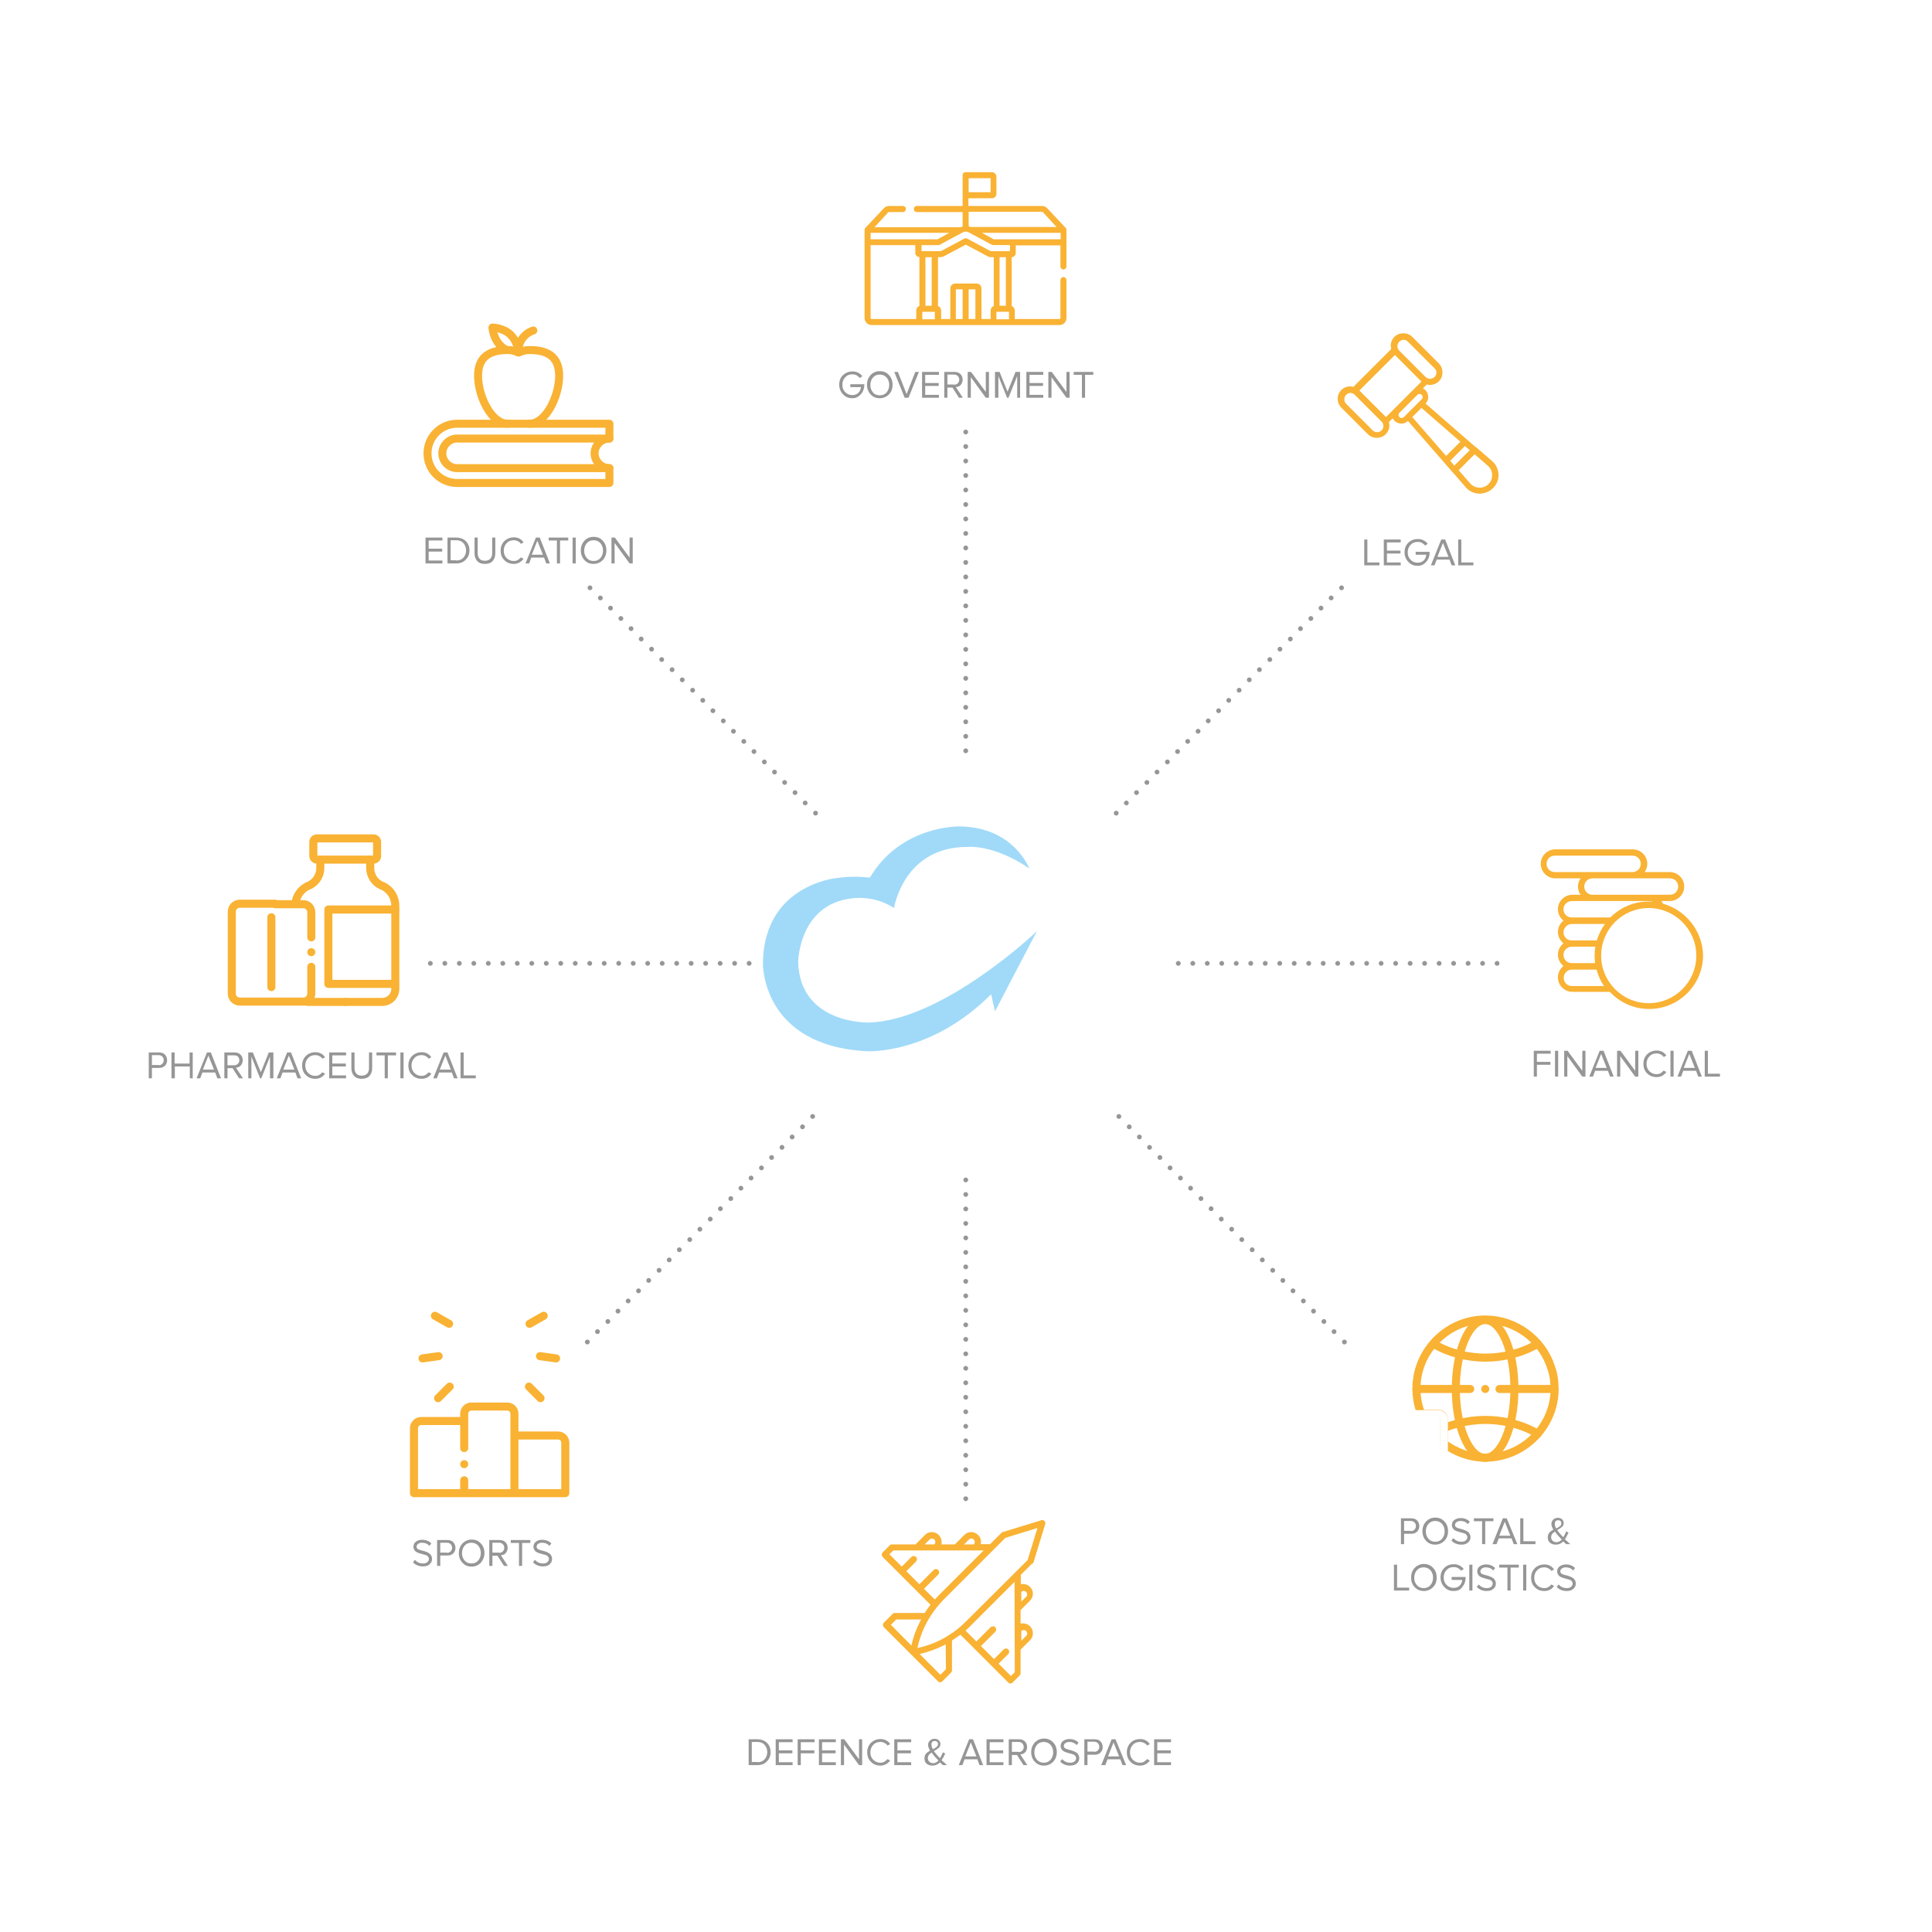 <?xml version="1.0" encoding="UTF-8"?>
<!-- Generator: Adobe Illustrator 27.1.1, SVG Export Plug-In . SVG Version: 6.00 Build 0)  -->
<svg xmlns="http://www.w3.org/2000/svg" xmlns:xlink="http://www.w3.org/1999/xlink" version="1.1" x="0px" y="0px" viewBox="0 0 800 800" style="enable-background:new 0 0 800 800;" xml:space="preserve">
<style type="text/css">
	.st0{display:none;}
	.st1{display:inline;fill:#1D1D1D;}
	.st2{display:inline;fill:#F9B233;}
	.st3{display:inline;fill:#151515;}
	.st4{display:inline;fill:#969696;}
	.st5{fill:#F9B233;}
	.st6{fill:#FFFFFF;}
	.st7{fill:#969696;}
	.st8{fill:#FFFFFF;filter:url(#Adobe_OpacityMaskFilter);}
	.st9{mask:url(#custom_00000093149957900347594210000005003894217837281974_);}
	.st10{fill:none;stroke:#F9B233;stroke-width:2.481;stroke-linecap:round;stroke-linejoin:round;stroke-miterlimit:13.333;}
	.st11{fill:#FFFFFF;stroke:#FFFFFF;stroke-width:2.481;stroke-linecap:round;stroke-linejoin:round;stroke-miterlimit:13.333;}
	.st12{fill:none;stroke:#FFFFFF;stroke-width:2.481;stroke-linecap:round;stroke-linejoin:round;stroke-miterlimit:13.333;}
	.st13{fill:none;stroke:#F9B233;stroke-width:2.5;stroke-linecap:round;stroke-linejoin:round;stroke-miterlimit:13.333;}
	.st14{fill:none;stroke:#FFFFFF;stroke-width:2.5;stroke-linecap:round;stroke-linejoin:round;stroke-miterlimit:13.333;}
	.st15{fill:none;stroke:#F9B233;stroke-width:2.5;stroke-linecap:round;stroke-linejoin:round;stroke-miterlimit:3.484;}
	.st16{fill:none;stroke:#FFFFFF;stroke-width:2.5;stroke-linecap:round;stroke-linejoin:round;stroke-miterlimit:3.484;}
	.st17{fill:#A1DAF8;}
</style>
<g id="Layer_1" class="st0">
	<rect x="-0.6" y="-0.6" class="st1" width="802.1" height="802.1"></rect>
</g>
<g id="Layer_2" class="st0">
	<rect x="-145.2" y="57.3" class="st2" width="87.8" height="87.8"></rect>
	<rect x="-145.2" y="161.1" class="st3" width="87.8" height="87.8"></rect>
	<rect x="-145.2" y="267.8" class="st4" width="87.8" height="87.8"></rect>
</g>
<g id="Layer_3">
</g>
<g id="Layer_5">
	<g id="GOVERNMENT">
		<g id="Group_46">
			<path id="Path_99" class="st5" d="M441.6,95.2c0-0.3-0.1-0.6-0.3-0.8c0,0,0,0,0,0l-7.7-8.2c-0.5-0.6-1.3-0.9-2.1-0.9h-30.5v-3.2     h9.7c1,0,1.9-0.8,1.9-1.9v-7c0-1-0.8-1.9-1.9-1.9h-10.9c-0.7,0-1.2,0.5-1.2,1.2c0,0,0,0,0,0v12.8h-19c-0.7,0-1.2,0.6-1.2,1.3     c0,0.7,0.5,1.2,1.2,1.2h19v6c-0.3,0.1-0.6,0.2-0.9,0.3h-35.6l5.7-6.2c0.1-0.1,0.2-0.1,0.3-0.1h5.8c0.7,0,1.2-0.6,1.2-1.3     c0-0.7-0.5-1.2-1.2-1.2h-5.8c-0.8,0-1.5,0.3-2.1,0.9l-7.7,8.2c0,0,0,0,0,0c-0.2,0.2-0.3,0.5-0.3,0.8c0,0,0,0,0,0v36.5     c0,1.6,1.3,2.9,2.9,2.9h77.8c1.6,0,2.9-1.3,2.9-2.9v-15.7c0-0.7-0.5-1.2-1.2-1.3c-0.7,0-1.2,0.5-1.3,1.2c0,0,0,0,0,0.1v15.7     c0,0.2-0.2,0.4-0.4,0.4h-18.5v-3.5c0-0.8-0.5-1.6-1.3-1.9v-20.2c0.9,0,1.7-0.8,1.7-1.7v-3.2h18.5v8.7c0,0.7,0.5,1.2,1.2,1.3     c0.7,0,1.2-0.5,1.3-1.2c0,0,0,0,0-0.1L441.6,95.2C441.6,95.2,441.6,95.2,441.6,95.2z M401.1,73.8h9.1v5.8h-9.1V73.8z M431.5,87.7     c0.1,0,0.2,0,0.3,0.1l5.7,6.2H402c-0.3-0.1-0.6-0.2-0.9-0.3v-6L431.5,87.7z M388.2,99.1h-27.7v-2.7h32.6L388.2,99.1z      M389.2,106.5c0.6,0,1.2-0.2,1.7-0.4l9-4.8l9,4.8c0.5,0.3,1.1,0.4,1.7,0.4h0.9v20.2c-0.8,0.3-1.3,1-1.3,1.9v3.5h-3.8v-12.7     c0-1.1-0.9-2-2-2h-8.9c-1.1,0-2,0.9-2,2v12.7h-3.8v-3.5c0-0.8-0.5-1.6-1.3-1.9v-20.2H389.2z M416.5,126.6h-2.6v-20.1h2.6V126.6z      M403.9,132.1h-2.8v-12.3h2.8V132.1z M398.6,132.1h-2.8v-12.3h2.8L398.6,132.1z M381.9,129.1h5.2v3.1h-5.2V129.1z M385.8,126.6     h-2.6v-20.1h2.6L385.8,126.6z M360.5,131.7v-30.2h18.5v3.2c0,0.9,0.7,1.7,1.7,1.7v20.3c-0.8,0.3-1.3,1-1.3,1.9v3.5h-18.5     C360.7,132.1,360.5,132,360.5,131.7 M412.6,129.1h5.2v3.1h-5.2V129.1z M418.2,104h-7.6c-0.2,0-0.4-0.1-0.6-0.1l-9.5-5.1     c-0.4-0.2-0.8-0.2-1.2,0l-9.5,5.1c-0.2,0.1-0.4,0.1-0.6,0.1h-7.6v-2.5h7c0.2,0,0.4-0.1,0.6-0.2l9.5-5.1h0     c0.4-0.2,0.8-0.3,1.2-0.3l0,0c0.4,0,0.9,0.1,1.2,0.3h0l9.5,5.1c0.5,0.3,0.4,0.1,7.6,0.2L418.2,104z M418.9,99.1h-7.4l-4.9-2.7     h32.6v2.7H418.9z"></path>
			<path id="Path_100" class="st6" d="M395.1,115.6h9.4c1,0,1.8-0.8,1.8-1.8v-0.7c0.1-3.6-2.8-6.5-6.4-6.6s-6.5,2.8-6.6,6.4     c0,0.1,0,0.2,0,0.3v0.7C393.4,114.8,394.2,115.6,395.1,115.6z M403.9,113.1L403.9,113.1l-2.8,0v-3.9     C402.8,109.8,403.9,111.3,403.9,113.1 M395.8,113.1c0-1.8,1.1-3.3,2.8-3.9v3.9L395.8,113.1L395.8,113.1z"></path>
			<path id="Path_101" class="st6" d="M425.5,112c-1.1,0-1.9,0.9-1.9,1.9v13.3c0,1.1,0.9,1.9,1.9,1.9h8.8c1.1,0,1.9-0.9,1.9-1.9     v-13.3c0-1.1-0.9-1.9-1.9-1.9H425.5z M433.8,119.3h-2.7v-4.9h2.7V119.3z M428.7,119.3h-2.7v-4.9h2.7V119.3z M426.1,121.7h2.7v4.9     h-2.7V121.7z M431.2,121.7h2.7v4.9h-2.7V121.7z"></path>
			<path id="Path_102" class="st6" d="M374.2,112h-8.8c-1.1,0-1.9,0.9-1.9,1.9v13.3c0,1.1,0.9,1.9,1.9,1.9h8.8     c1.1,0,1.9-0.9,1.9-1.9v-13.3C376.1,112.8,375.2,112,374.2,112 M373.6,119.3H371v-4.9h2.7V119.3z M368.5,119.3h-2.7v-4.9h2.7     L368.5,119.3z M365.9,121.7h2.7v4.9h-2.7L365.9,121.7z M371,121.7h2.7v4.9H371V121.7z"></path>
		</g>
		<g>
			<path class="st7" d="M352.9,164.9c-1.5,0-2.8-0.5-3.8-1.6c-1-1-1.6-2.4-1.6-4c0-1.6,0.5-3,1.6-4c1.1-1,2.4-1.5,3.9-1.5     c1.7,0,3.1,0.7,4.1,2l-1.1,0.7c-0.3-0.4-0.8-0.8-1.3-1.1c-0.5-0.3-1.1-0.4-1.8-0.4c-1.2,0-2.2,0.4-2.9,1.2     c-0.8,0.8-1.2,1.9-1.2,3.1c0,1.3,0.4,2.3,1.2,3.1c0.8,0.8,1.8,1.2,2.9,1.2c1,0,1.9-0.3,2.5-0.9c0.6-0.6,1-1.4,1.1-2.4h-4.4v-1.2     h5.8c0,1.7-0.5,3.1-1.4,4.1S354.6,164.9,352.9,164.9z"></path>
			<path class="st7" d="M368.1,163.3c-1,1-2.3,1.6-3.8,1.6c-1.6,0-2.8-0.5-3.8-1.6s-1.5-2.4-1.5-4c0-1.6,0.5-2.9,1.5-4     s2.3-1.6,3.8-1.6c1.6,0,2.8,0.5,3.8,1.6s1.5,2.4,1.5,4C369.6,160.9,369.1,162.3,368.1,163.3z M364.3,163.7c1.2,0,2.1-0.4,2.8-1.2     c0.7-0.8,1.1-1.9,1.1-3.1c0-1.3-0.4-2.3-1.1-3.1c-0.7-0.8-1.7-1.2-2.8-1.2c-1.2,0-2.1,0.4-2.8,1.2c-0.7,0.8-1.1,1.9-1.1,3.1     c0,1.3,0.4,2.3,1.1,3.1C362.1,163.3,363.1,163.7,364.3,163.7z"></path>
			<path class="st7" d="M376.2,164.7h-1.6l-4.3-10.7h1.5l3.6,9.2l3.6-9.2h1.5L376.2,164.7z"></path>
			<path class="st7" d="M388.8,164.7h-7V154h7v1.2h-5.7v3.4h5.6v1.2h-5.6v3.7h5.7V164.7z"></path>
			<path class="st7" d="M398.7,164.7h-1.6l-2.7-4.2h-2.1v4.2h-1.3V154h4.3c1,0,1.8,0.3,2.4,0.9c0.6,0.6,0.9,1.4,0.9,2.3     c0,0.9-0.3,1.6-0.8,2.2s-1.2,0.8-2,0.9L398.7,164.7z M395.1,159.3c0.6,0,1.1-0.2,1.5-0.6c0.4-0.4,0.6-0.9,0.6-1.5     c0-0.6-0.2-1.1-0.6-1.5c-0.4-0.4-0.9-0.6-1.5-0.6h-2.8v4.1H395.1z"></path>
			<path class="st7" d="M409.5,164.7h-1.3l-6.2-8.5v8.5h-1.3V154h1.4l6.1,8.3V154h1.3V164.7z"></path>
			<path class="st7" d="M422.5,164.7h-1.3v-9l-3.6,9H417l-3.6-9v9H412V154h1.9l3.3,8.2l3.3-8.2h1.9V164.7z"></path>
			<path class="st7" d="M432,164.7h-7V154h7v1.2h-5.7v3.4h5.6v1.2h-5.6v3.7h5.7V164.7z"></path>
			<path class="st7" d="M442.9,164.7h-1.3l-6.2-8.5v8.5h-1.3V154h1.4l6.1,8.3V154h1.3V164.7z"></path>
			<path class="st7" d="M449.4,164.7H448v-9.5h-3.4V154h8.1v1.2h-3.4V164.7z"></path>
		</g>
	</g>
	<g id="LEGAL">
		<g>
			<g>
				<g>
					<path class="st6" d="M569.3,160.8c-0.5-0.5-1.3-0.5-1.8,0c-0.5,0.5-0.5,1.3,0,1.8c0.5,0.5,1.3,0.5,1.8,0       C569.8,162.1,569.8,161.3,569.3,160.8z"></path>
				</g>
			</g>
			<g>
				<g>
					<path class="st6" d="M586.9,196.2c0.6-0.8,0.9-1.7,0.9-2.7c0-2.5-2-4.5-4.5-4.5h-22.1c-1.2,0-2.4,0.5-3.2,1.3       c-0.9,0.9-1.3,2-1.3,3.2c0,1,0.3,1.9,0.9,2.7c-2.1,1.1-3.5,3.3-3.5,5.7v1.3c0,0.7,0.6,1.3,1.3,1.3h33.7c0.7,0,1.3-0.6,1.3-1.3       V202C590.4,199.5,588.9,197.3,586.9,196.2z M559.8,192.2c0.4-0.4,0.9-0.6,1.4-0.6h22.1c1.1,0,1.9,0.9,1.9,1.9       c0,0.5-0.2,1-0.6,1.4c-0.4,0.4-0.9,0.6-1.4,0.6h-22.1c-1.1,0-1.9-0.9-1.9-1.9C559.2,193,559.4,192.5,559.8,192.2z M556.6,202       c0-2.1,1.7-3.9,3.9-3.9h0.6h22.1h0.6c2.1,0,3.9,1.7,3.9,3.9H556.6z"></path>
				</g>
			</g>
			<g>
				<g>
					<path class="st5" d="M619.3,192.6c-0.4-0.7-1-1.3-1.6-1.8l-6.1-5.3c0-0.1-0.1-0.1-0.2-0.2c-0.1-0.1-0.2-0.2-0.4-0.2l-3.7-3.2       l-17-14.8c0.7-0.7,1.1-1.7,1.1-2.7c0-1-0.4-2-1.1-2.8c-0.3-0.3-0.7-0.6-1.1-0.8l1.6-1.6c0.4,0.1,0.9,0.2,1.3,0.2       c1.3,0,2.7-0.5,3.7-1.5c1-1,1.5-2.3,1.5-3.7s-0.5-2.7-1.5-3.7l-11-11c-1-1-2.3-1.5-3.7-1.5c-1.4,0-2.7,0.5-3.7,1.5       c-1.4,1.4-1.8,3.3-1.3,5l-15.7,15.7c-0.4-0.1-0.9-0.2-1.3-0.2c-1.4,0-2.7,0.5-3.7,1.5c-2,2-2,5.3,0,7.3l11,11       c1,1,2.3,1.5,3.7,1.5c1.3,0,2.7-0.5,3.7-1.5c1.4-1.4,1.8-3.3,1.3-5l1.6-1.6c0.2,0.4,0.4,0.8,0.8,1.1c0.7,0.7,1.7,1.1,2.8,1.1       c1,0,2-0.4,2.7-1.1l18.1,20.8c0,0.1,0.1,0.2,0.2,0.2c0,0,0,0,0.1,0.1l5.4,6.2c0.1,0.2,0.3,0.3,0.4,0.5c1.5,1.5,3.4,2.3,5.5,2.3       c0.4,0,0.7,0,1.1-0.1c2.4-0.3,4.6-1.8,5.8-4C620.9,198.1,620.8,195,619.3,192.6z M579.4,141.5c0.5-0.5,1.1-0.8,1.8-0.8       c0.7,0,1.3,0.3,1.8,0.8l11,11c0.5,0.5,0.8,1.1,0.8,1.8c0,0.7-0.3,1.3-0.8,1.8c-1,1-2.7,1-3.7,0l-11-11c0,0,0,0,0,0       C578.4,144.1,578.4,142.5,579.4,141.5z M572.1,178.2c-1,1-2.7,1-3.7,0l-11-11c-1-1-1-2.7,0-3.7c0.5-0.5,1.1-0.8,1.8-0.8       c0.7,0,1.3,0.3,1.8,0.8l11,11C573.1,175.5,573.1,177.2,572.1,178.2z M577.5,169.1l-3.6,3.6l-11-11l14.7-14.7l11,11l-3.6,3.6       c0,0,0,0,0,0L577.5,169.1C577.6,169,577.5,169,577.5,169.1z M582.2,171.8C582.2,171.8,582.2,171.8,582.2,171.8l-0.9,0.9       c-0.2,0.2-0.6,0.4-0.9,0.4c-0.3,0-0.7-0.1-0.9-0.4c-0.2-0.2-0.4-0.6-0.4-0.9c0-0.3,0.1-0.7,0.4-0.9l7.4-7.4       c0.5-0.5,1.3-0.5,1.8,0c0.2,0.2,0.4,0.6,0.4,0.9c0,0.3-0.1,0.7-0.4,0.9l-0.9,0.9c0,0,0,0,0,0L582.2,171.8z M584.8,172.7       l3.8-3.8l16.1,14l-5.9,5.9L584.8,172.7z M600.5,190.8l6.1-6.1l2,1.7l-6.4,6.4L600.5,190.8z M617.3,199.2       c-0.8,1.5-2.3,2.5-3.9,2.7c-1.6,0.2-3.2-0.3-4.4-1.5c-0.1-0.1-0.2-0.2-0.3-0.3c0,0,0,0,0,0l-4.7-5.4l6.6-6.6l5.4,4.7       c0,0,0,0,0,0c0.4,0.3,0.8,0.8,1.1,1.2C618.1,195.6,618.1,197.6,617.3,199.2z"></path>
				</g>
			</g>
			<g>
				<g>
					<path class="st6" d="M578.5,151.6c-0.5-0.5-1.3-0.5-1.8,0l-5.5,5.5c-0.5,0.5-0.5,1.3,0,1.8c0.3,0.3,0.6,0.4,0.9,0.4       c0.3,0,0.7-0.1,0.9-0.4l5.5-5.5C579,152.9,579,152.1,578.5,151.6z"></path>
				</g>
			</g>
		</g>
		<g>
			<path class="st7" d="M571.2,234.1h-6.3v-10.7h1.3v9.5h5V234.1z"></path>
			<path class="st7" d="M580,234.1h-7v-10.7h7v1.2h-5.7v3.4h5.6v1.2h-5.6v3.7h5.7V234.1z"></path>
			<path class="st7" d="M587,234.3c-1.5,0-2.8-0.5-3.8-1.6c-1-1-1.6-2.4-1.6-4c0-1.6,0.5-3,1.6-4c1-1,2.4-1.5,3.9-1.5     c1.7,0,3.1,0.7,4.1,2l-1.1,0.7c-0.3-0.4-0.8-0.8-1.3-1.1c-0.5-0.3-1.1-0.4-1.8-0.4c-1.2,0-2.2,0.4-2.9,1.2     c-0.8,0.8-1.2,1.9-1.2,3.1c0,1.3,0.4,2.3,1.2,3.1c0.8,0.8,1.8,1.2,2.9,1.2c1,0,1.9-0.3,2.5-0.9c0.6-0.6,1-1.4,1.1-2.4h-4.4v-1.2     h5.8c0,1.7-0.5,3.1-1.4,4.1S588.7,234.3,587,234.3z"></path>
			<path class="st7" d="M602.6,234.1h-1.5l-0.9-2.4h-5.3l-0.9,2.4h-1.5l4.3-10.7h1.6L602.6,234.1z M599.8,230.6l-2.3-5.8l-2.3,5.8     H599.8z"></path>
			<path class="st7" d="M610.1,234.1h-6.3v-10.7h1.3v9.5h5V234.1z"></path>
		</g>
	</g>
	<g id="Financial">
		<g>
			<path class="st7" d="M636.4,445.8h-1.3v-10.7h7v1.2h-5.7v3.4h5.6v1.2h-5.6V445.8z"></path>
			<path class="st7" d="M645.2,445.8h-1.3v-10.7h1.3V445.8z"></path>
			<path class="st7" d="M656.5,445.8h-1.3l-6.2-8.5v8.5h-1.3v-10.7h1.4l6.1,8.3v-8.3h1.3V445.8z"></path>
			<path class="st7" d="M668.2,445.8h-1.5l-0.9-2.4h-5.3l-0.9,2.4h-1.5l4.3-10.7h1.6L668.2,445.8z M665.3,442.2l-2.3-5.8l-2.3,5.8     H665.3z"></path>
			<path class="st7" d="M678.4,445.8h-1.3l-6.2-8.5v8.5h-1.3v-10.7h1.4l6.1,8.3v-8.3h1.3V445.8z"></path>
			<path class="st7" d="M686,446c-1.6,0-2.9-0.5-3.9-1.5c-1.1-1-1.6-2.4-1.6-4s0.5-2.9,1.6-4c1.1-1,2.4-1.5,3.9-1.5     c1.7,0,3.1,0.7,4,2.1l-1.1,0.6c-0.3-0.5-0.7-0.8-1.3-1.1c-0.5-0.3-1.1-0.4-1.7-0.4c-1.2,0-2.2,0.4-2.9,1.2     c-0.8,0.8-1.2,1.9-1.2,3.1c0,1.3,0.4,2.3,1.2,3.1c0.8,0.8,1.8,1.2,2.9,1.2c0.6,0,1.2-0.1,1.7-0.4c0.5-0.3,0.9-0.7,1.3-1.1     l1.1,0.6C689,445.3,687.6,446,686,446z"></path>
			<path class="st7" d="M693,445.8h-1.3v-10.7h1.3V445.8z"></path>
			<path class="st7" d="M704.7,445.8h-1.5l-0.9-2.4h-5.3l-0.9,2.4h-1.5l4.3-10.7h1.6L704.7,445.8z M701.8,442.2l-2.3-5.8l-2.3,5.8     H701.8z"></path>
			<path class="st7" d="M712.2,445.8h-6.3v-10.7h1.3v9.5h5V445.8z"></path>
		</g>
		<g>
			<g>
				<path class="st5" d="M688.6,374.2c-0.2-0.4-0.4-0.7-0.6-1.1h3.4c3.3,0,6-2.7,6-6c0-3.3-2.7-6-6-6H681c0.7-1,1.1-2.1,1.1-3.4      c0-3.3-2.7-6-6-6h-32.1c-3.3,0-6,2.7-6,6c0,3.3,2.7,6,6,6h10.5c-0.7,1-1.1,2.1-1.1,3.4c0,1.3,0.4,2.4,1.1,3.4h-3.4      c-3.3,0-6,2.7-6,6c0,1.9,0.9,3.6,2.3,4.7c-1.4,1.1-2.3,2.8-2.3,4.7s0.9,3.6,2.3,4.7c-1.4,1.1-2.3,2.8-2.3,4.7      c0,1.9,0.9,3.6,2.3,4.7c-1.4,1.1-2.3,2.8-2.3,4.7c0,3.3,2.7,6,6,6h15.5c4.1,4.4,9.9,7.1,16.3,7.1c12.3,0,22.3-10,22.3-22.3      C705,385.5,698,376.8,688.6,374.2z M691.5,363.7c1.9,0,3.4,1.5,3.4,3.4s-1.5,3.4-3.4,3.4h-8.4h-23.7c-1.9,0-3.4-1.5-3.4-3.4      s1.5-3.4,3.4-3.4H691.5z M643.8,361.1c-1.9,0-3.4-1.5-3.4-3.4s1.5-3.4,3.4-3.4H676c1.9,0,3.4,1.5,3.4,3.4s-1.5,3.4-3.4,3.4      H643.8z M650.9,373.1h32.1c0.5,0,1,0.1,1.5,0.3c-0.6-0.1-1.2-0.1-1.9-0.1c-6.2,0-11.7,2.5-15.8,6.6h-16c-1.9,0-3.4-1.5-3.4-3.4      S649,373.1,650.9,373.1z M650.9,382.6h13.7c-1.5,2-2.6,4.3-3.4,6.8h-10.4c-1.9,0-3.4-1.5-3.4-3.4      C647.5,384.1,649,382.6,650.9,382.6z M650.9,392h9.7c-0.2,1.2-0.3,2.4-0.3,3.7c0,1.1,0.1,2.1,0.2,3.1h-9.7      c-1.9,0-3.4-1.5-3.4-3.4S649,392,650.9,392z M650.9,408.3c-1.9,0-3.4-1.5-3.4-3.4s1.5-3.4,3.4-3.4h10.2c0.7,2.5,1.7,4.8,3.1,6.8      H650.9z M682.7,415.4c-10.8,0-19.7-8.8-19.7-19.7s8.8-19.7,19.7-19.7c10.8,0,19.7,8.8,19.7,19.7S693.5,415.4,682.7,415.4z"></path>
				<path class="st6" d="M687.4,401.7h-6.6v-5.3h3.8c0.7,0,1.2-0.5,1.2-1.2s-0.5-1.2-1.2-1.2h-3.8v-2.5c0-1.7,1.4-3.1,3.1-3.1      c0.9,0,1.8,0.4,2.4,1.2c0.4,0.5,1.2,0.6,1.7,0.2c0.5-0.4,0.6-1.2,0.2-1.7c-1.1-1.3-2.6-2.1-4.3-2.1c-3.1,0-5.5,2.5-5.5,5.5v2.5      h-1.7c-0.7,0-1.2,0.5-1.2,1.2s0.5,1.2,1.2,1.2h1.7v6.5c0,0.7,0.5,1.2,1.2,1.2h7.8c0.7,0,1.2-0.5,1.2-1.2      S688.1,401.7,687.4,401.7z"></path>
				<path class="st6" d="M680.7,410.1L680.7,410.1c-0.8,0-1.4,0.6-1.4,1.3c0,0.7,0.6,1.3,1.3,1.3l0.1,0c0.7,0,1.3-0.6,1.3-1.3      S681.4,410.1,680.7,410.1z"></path>
				<path class="st6" d="M697,386.5c-1.7-2.7-4.1-4.8-7-6.2c-0.7-0.3-1.4,0-1.8,0.6c-0.3,0.7,0,1.4,0.6,1.8c5,2.4,8.2,7.5,8.2,13      c0,2.4-0.6,4.7-1.7,6.8c-0.3,0.6-0.1,1.4,0.5,1.8c0.2,0.1,0.4,0.2,0.6,0.2c0.5,0,0.9-0.3,1.2-0.7c1.3-2.4,2-5.2,2-8      C699.7,392.4,698.8,389.2,697,386.5z"></path>
				<path class="st6" d="M684.7,378.6L684.7,378.6c-0.8,0-1.4,0.6-1.4,1.3c0,0.7,0.6,1.3,1.3,1.3l0.1,0c0,0,0,0,0,0      c0.7,0,1.3-0.6,1.3-1.3C686,379.2,685.4,378.6,684.7,378.6z"></path>
				<path class="st6" d="M676.4,408.7c-5-2.4-8.2-7.5-8.2-13c0-2.4,0.6-4.7,1.7-6.8c0.3-0.6,0.1-1.4-0.5-1.8      c-0.6-0.3-1.4-0.1-1.8,0.5c-1.3,2.4-2,5.2-2,8c0,3.3,0.9,6.5,2.7,9.2c1.7,2.7,4.1,4.8,7,6.2c0.2,0.1,0.4,0.1,0.6,0.1      c0.5,0,1-0.3,1.2-0.7C677.4,409.8,677.1,409,676.4,408.7z"></path>
			</g>
		</g>
	</g>
	<g id="education">
		<g>
			<path class="st7" d="M183.2,233.3h-7v-10.7h7v1.2h-5.7v3.4h5.6v1.2h-5.6v3.7h5.7V233.3z"></path>
			<path class="st7" d="M188.9,233.3h-3.6v-10.7h3.6c1.6,0,3,0.5,4,1.5s1.5,2.3,1.5,3.8c0,1.5-0.5,2.8-1.5,3.8     C191.9,232.8,190.6,233.3,188.9,233.3z M188.9,232.1c1.3,0,2.3-0.4,3-1.2c0.7-0.8,1.1-1.8,1.1-3c0-1.2-0.4-2.2-1.1-3     c-0.7-0.8-1.7-1.2-3-1.2h-2.3v8.3H188.9z"></path>
			<path class="st7" d="M200.8,233.5c-1.4,0-2.5-0.4-3.2-1.2c-0.7-0.8-1.1-1.8-1.1-3.2v-6.5h1.3v6.5c0,1,0.3,1.8,0.8,2.3     c0.5,0.6,1.3,0.8,2.2,0.8c1,0,1.7-0.3,2.2-0.8s0.8-1.3,0.8-2.3v-6.5h1.3v6.5c0,1.4-0.4,2.4-1.1,3.2     C203.3,233.1,202.3,233.5,200.8,233.5z"></path>
			<path class="st7" d="M212.8,233.5c-1.6,0-2.9-0.5-3.9-1.5c-1.1-1-1.6-2.4-1.6-4c0-1.6,0.5-2.9,1.6-4c1.1-1,2.4-1.5,3.9-1.5     c1.7,0,3.1,0.7,4,2.1l-1.1,0.6c-0.3-0.5-0.7-0.8-1.3-1.1c-0.5-0.3-1.1-0.4-1.7-0.4c-1.2,0-2.2,0.4-2.9,1.2     c-0.8,0.8-1.2,1.9-1.2,3.1c0,1.3,0.4,2.3,1.2,3.1c0.8,0.8,1.8,1.2,2.9,1.2c0.6,0,1.2-0.1,1.7-0.4c0.5-0.3,0.9-0.7,1.3-1.1     l1.1,0.6C215.8,232.7,214.4,233.5,212.8,233.5z"></path>
			<path class="st7" d="M227.7,233.3h-1.5l-0.9-2.4h-5.3l-0.9,2.4h-1.5l4.3-10.7h1.6L227.7,233.3z M224.8,229.7l-2.3-5.8l-2.3,5.8     H224.8z"></path>
			<path class="st7" d="M231.9,233.3h-1.3v-9.5h-3.4v-1.2h8.1v1.2h-3.4V233.3z"></path>
			<path class="st7" d="M238.4,233.3h-1.3v-10.7h1.3V233.3z"></path>
			<path class="st7" d="M249.6,231.9c-1,1-2.3,1.6-3.8,1.6c-1.6,0-2.8-0.5-3.8-1.6s-1.5-2.4-1.5-4c0-1.6,0.5-2.9,1.5-4     s2.3-1.6,3.8-1.6c1.6,0,2.8,0.5,3.8,1.6s1.5,2.4,1.5,4C251.1,229.5,250.6,230.8,249.6,231.9z M245.8,232.3c1.2,0,2.1-0.4,2.8-1.2     c0.7-0.8,1.1-1.9,1.1-3.1c0-1.3-0.4-2.3-1.1-3.1c-0.7-0.8-1.7-1.2-2.8-1.2c-1.2,0-2.1,0.4-2.8,1.2c-0.7,0.8-1.1,1.9-1.1,3.1     c0,1.3,0.4,2.3,1.1,3.1C243.7,231.9,244.6,232.3,245.8,232.3z"></path>
			<path class="st7" d="M262,233.3h-1.3l-6.2-8.5v8.5h-1.3v-10.7h1.4l6.1,8.3v-8.3h1.3V233.3z"></path>
		</g>
		<defs>
			<filter id="Adobe_OpacityMaskFilter" x="175.8" y="134.2" width="77.8" height="66.8">
				<feColorMatrix type="matrix" values="1 0 0 0 0  0 1 0 0 0  0 0 1 0 0  0 0 0 1 0"></feColorMatrix>
			</filter>
		</defs>

		<g class="st9">
			<g id="g1986" transform="matrix(1.333,0,0,-1.333,0,682.667)">
				<g id="g1988">
					<g>
						<g id="g1990">
							<g id="g1996" transform="translate(326,356)">
								<path id="path1998_00000114781822811409971120000001553968402165102735_" class="st6" d="M-156.9,41.8          c0.6,0,1.1-0.5,1.1-1.1s-0.5-1.1-1.1-1.1s-1.1,0.5-1.1,1.1S-157.5,41.8-156.9,41.8"></path>
							</g>
							<g id="g2000" transform="translate(286,206)">
								<path id="path2002" class="st10" d="M-121.5,174.5c5.1,0,9.2,8.6,9.2,14.9s-4.1,8-9.2,8c-1.2,0-2.4-0.3-3.4-0.8c0,0,0,0,0,0          c-1.1,0.5-2.2,0.8-3.4,0.8c-0.1,0-0.2,0-0.3,0c-4.9-0.1-8.9-1.8-8.9-8c0-6.3,4.1-14.9,9.2-14.9"></path>
							</g>
							<g id="g2004" transform="translate(300.91,256)">
								<path id="path2006" class="st11" d="M-134.7,130.3c1.1,1.2,2.2,3.3,2.7,5.7"></path>
							</g>
							<g id="g2008" transform="translate(223.47,405.97)">
								<path id="path2010" class="st10" d="M-66.2-2.5C-66.2-2.5-66.2-2.5-66.2-2.5c-0.7,0.3-1.3,0.8-1.9,1.4          c-2.2,2.2-2.4,5.5-2.4,5.5s3.4,0,5.7-2.3c1.8-1.8,2.3-4.3,2.4-5.3c0-0.1,0-0.1,0-0.1c0,0,0,0,0,0l0,0v0.2v0.4          c0,2.9,1.9,5.3,4.6,6.2"></path>
							</g>
							<g id="g2012" transform="translate(502,166)">
								<path id="path2014" class="st10" d="M-312.7,209.9H-360c-2.5,0-4.6-2.1-4.6-4.6s2.1-4.6,4.6-4.6h47.3v-4.6H-360          c-5.1,0-9.2,4.1-9.2,9.2c0,2.5,1,4.8,2.7,6.5c1.7,1.7,4,2.7,6.5,2.7h15.6h6.9h24.8V209.9z"></path>
							</g>
							<g id="g2016" transform="translate(110,126)">
								<path id="path2018" class="st12" d="M34.3,245.3h33.5"></path>
							</g>
							<g id="g2020" transform="translate(502,86)">
								<path id="path2022" class="st10" d="M-312.7,280.7c-2.5,0-4.6,2.1-4.6,4.6s2.1,4.6,4.6,4.6"></path>
							</g>
						</g>
					</g>
				</g>
			</g>
		</g>
	</g>
	<g id="LOGISITCS">
		<g>
			<path class="st7" d="M581.4,639.4h-1.3v-10.7h4.3c1,0,1.9,0.3,2.4,0.9c0.6,0.6,0.9,1.4,0.9,2.3c0,0.9-0.3,1.7-0.9,2.3     c-0.6,0.6-1.4,0.9-2.4,0.9h-3V639.4z M584.2,634c0.6,0,1.1-0.2,1.5-0.6c0.4-0.4,0.6-0.9,0.6-1.5c0-0.6-0.2-1.1-0.6-1.5     c-0.4-0.4-0.9-0.6-1.5-0.6h-2.8v4.1H584.2z"></path>
			<path class="st7" d="M598.1,638c-1,1-2.3,1.6-3.8,1.6s-2.8-0.5-3.8-1.6c-1-1-1.5-2.4-1.5-4c0-1.6,0.5-2.9,1.5-4     c1-1,2.3-1.6,3.8-1.6s2.8,0.5,3.8,1.6c1,1,1.5,2.4,1.5,4C599.6,635.7,599.1,637,598.1,638z M594.3,638.4c1.2,0,2.1-0.4,2.8-1.2     s1.1-1.9,1.1-3.1c0-1.3-0.4-2.3-1.1-3.1c-0.7-0.8-1.7-1.2-2.8-1.2c-1.2,0-2.1,0.4-2.8,1.2c-0.7,0.8-1.1,1.9-1.1,3.1     c0,1.3,0.4,2.3,1.1,3.1C592.2,638,593.1,638.4,594.3,638.4z"></path>
			<path class="st7" d="M605.1,639.6c-1.7,0-3.1-0.6-4.1-1.7l0.8-1c0.9,1,2,1.5,3.3,1.5c0.9,0,1.5-0.2,1.9-0.6s0.6-0.8,0.6-1.3     c0-0.4-0.2-0.8-0.5-1.1c-0.3-0.3-0.7-0.5-1.2-0.6s-1-0.3-1.5-0.4c-0.5-0.2-1.1-0.3-1.5-0.5c-0.5-0.2-0.9-0.5-1.2-0.9     c-0.3-0.4-0.5-0.9-0.5-1.5c0-0.9,0.3-1.6,1-2.1s1.6-0.8,2.6-0.8c1.6,0,2.8,0.5,3.8,1.5l-0.8,1c-0.8-0.9-1.8-1.3-3.1-1.3     c-0.6,0-1.2,0.2-1.6,0.5c-0.4,0.3-0.6,0.7-0.6,1.2c0,0.4,0.2,0.7,0.5,0.9s0.7,0.4,1.2,0.5s1,0.3,1.5,0.4c0.5,0.2,1.1,0.4,1.5,0.6     s0.9,0.5,1.2,1s0.5,1,0.5,1.6c0,0.9-0.3,1.6-1,2.2S606.5,639.6,605.1,639.6z"></path>
			<path class="st7" d="M615,639.4h-1.3v-9.5h-3.4v-1.2h8.1v1.2H615V639.4z"></path>
			<path class="st7" d="M628.3,639.4h-1.5l-0.9-2.4h-5.3l-0.9,2.4H618l4.3-10.7h1.6L628.3,639.4z M625.4,635.9l-2.3-5.8l-2.3,5.8     H625.4z"></path>
			<path class="st7" d="M635.8,639.4h-6.3v-10.7h1.3v9.5h5V639.4z"></path>
			<path class="st7" d="M650.2,639.4h-1.7c-0.2-0.2-0.6-0.6-1.2-1.1c-0.9,0.9-1.9,1.3-3.1,1.3c-1,0-1.8-0.3-2.4-0.8     c-0.6-0.5-0.9-1.2-0.9-2.2c0-0.8,0.2-1.4,0.6-1.9c0.4-0.5,1-0.9,1.7-1.3c-0.5-0.9-0.8-1.7-0.8-2.4c0-0.7,0.3-1.3,0.8-1.8     c0.5-0.5,1.2-0.7,1.9-0.7c0.7,0,1.3,0.2,1.7,0.6s0.7,0.9,0.7,1.5c0,0.4-0.1,0.7-0.2,1c-0.1,0.3-0.4,0.6-0.7,0.8     c-0.3,0.3-0.6,0.4-0.8,0.6c-0.2,0.1-0.6,0.3-1,0.6c0.3,0.5,0.8,1,1.2,1.5c0.4,0.5,0.8,0.9,1.3,1.4c0.5-0.7,0.9-1.5,1.2-2.4l1,0.5     c-0.5,1.1-1,2-1.5,2.8C648.8,638.1,649.5,638.7,650.2,639.4z M644.5,638.6c0.8,0,1.5-0.4,2.2-1.1c-0.7-0.7-1.2-1.3-1.5-1.6     c-0.5-0.6-1-1.2-1.3-1.7c-1.1,0.6-1.6,1.4-1.6,2.3c0,0.6,0.2,1.1,0.6,1.5C643.4,638.4,643.9,638.6,644.5,638.6z M643.8,631.1     c0,0.5,0.2,1.1,0.6,1.8c0.7-0.3,1.2-0.7,1.6-1c0.4-0.3,0.5-0.7,0.5-1.2c0-0.4-0.1-0.7-0.4-0.9c-0.2-0.2-0.5-0.3-0.9-0.3     c-0.4,0-0.8,0.1-1.1,0.4C643.9,630.2,643.8,630.6,643.8,631.1z"></path>
			<path class="st7" d="M583.5,658.6h-6.3v-10.7h1.3v9.5h5V658.6z"></path>
			<path class="st7" d="M593.4,657.2c-1,1-2.3,1.6-3.8,1.6s-2.8-0.5-3.8-1.6c-1-1-1.5-2.4-1.5-4c0-1.6,0.5-2.9,1.5-4     c1-1,2.3-1.6,3.8-1.6s2.8,0.5,3.8,1.6c1,1,1.5,2.4,1.5,4C594.9,654.9,594.4,656.2,593.4,657.2z M589.5,657.6     c1.2,0,2.1-0.4,2.8-1.2s1.1-1.9,1.1-3.1c0-1.3-0.4-2.3-1.1-3.1c-0.7-0.8-1.7-1.2-2.8-1.2c-1.2,0-2.1,0.4-2.8,1.2     c-0.7,0.8-1.1,1.9-1.1,3.1c0,1.3,0.4,2.3,1.1,3.1C587.4,657.2,588.4,657.6,589.5,657.6z"></path>
			<path class="st7" d="M601.9,658.8c-1.5,0-2.8-0.5-3.8-1.6c-1-1-1.6-2.4-1.6-4c0-1.6,0.5-3,1.6-4c1-1,2.4-1.5,3.9-1.5     c1.7,0,3.1,0.7,4.1,2l-1.1,0.7c-0.3-0.4-0.8-0.8-1.3-1.1c-0.5-0.3-1.1-0.4-1.8-0.4c-1.2,0-2.2,0.4-2.9,1.2     c-0.8,0.8-1.2,1.9-1.2,3.1c0,1.3,0.4,2.3,1.2,3.1s1.8,1.2,2.9,1.2c1,0,1.9-0.3,2.5-0.9c0.6-0.6,1-1.4,1.1-2.4h-4.4v-1.2h5.8     c0,1.7-0.5,3.1-1.4,4.1C604.8,658.3,603.5,658.8,601.9,658.8z"></path>
			<path class="st7" d="M609.7,658.6h-1.3v-10.7h1.3V658.6z"></path>
			<path class="st7" d="M615.6,658.8c-1.7,0-3.1-0.6-4.1-1.7l0.8-1c0.9,1,2,1.5,3.3,1.5c0.9,0,1.5-0.2,1.9-0.6s0.6-0.8,0.6-1.3     c0-0.4-0.2-0.8-0.5-1.1c-0.3-0.3-0.7-0.5-1.2-0.6s-1-0.3-1.5-0.4c-0.5-0.2-1.1-0.3-1.5-0.5c-0.5-0.2-0.9-0.5-1.2-0.9     c-0.3-0.4-0.5-0.9-0.5-1.5c0-0.9,0.3-1.6,1-2.1s1.6-0.8,2.6-0.8c1.6,0,2.8,0.5,3.8,1.5l-0.8,1c-0.8-0.9-1.8-1.3-3.1-1.3     c-0.6,0-1.2,0.2-1.6,0.5c-0.4,0.3-0.6,0.7-0.6,1.2c0,0.4,0.2,0.7,0.5,0.9s0.7,0.4,1.2,0.5s1,0.3,1.5,0.4c0.5,0.2,1.1,0.4,1.5,0.6     s0.9,0.5,1.2,1s0.5,1,0.5,1.6c0,0.9-0.3,1.6-1,2.2S616.9,658.8,615.6,658.8z"></path>
			<path class="st7" d="M625.5,658.6h-1.3v-9.5h-3.4v-1.2h8.1v1.2h-3.4V658.6z"></path>
			<path class="st7" d="M632,658.6h-1.3v-10.7h1.3V658.6z"></path>
			<path class="st7" d="M639.5,658.8c-1.6,0-2.9-0.5-3.9-1.5c-1.1-1-1.6-2.4-1.6-4c0-1.6,0.5-2.9,1.6-4c1-1,2.4-1.5,3.9-1.5     c1.7,0,3.1,0.7,4,2.1l-1.1,0.6c-0.3-0.5-0.7-0.8-1.3-1.1c-0.5-0.3-1.1-0.4-1.7-0.4c-1.2,0-2.2,0.4-2.9,1.2     c-0.8,0.8-1.2,1.9-1.2,3.1c0,1.3,0.4,2.3,1.2,3.1s1.8,1.2,2.9,1.2c0.6,0,1.2-0.1,1.7-0.4s0.9-0.7,1.3-1.1l1.1,0.6     C642.6,658.1,641.2,658.8,639.5,658.8z"></path>
			<path class="st7" d="M648.7,658.8c-1.7,0-3.1-0.6-4.1-1.7l0.8-1c0.9,1,2,1.5,3.3,1.5c0.9,0,1.5-0.2,1.9-0.6s0.6-0.8,0.6-1.3     c0-0.4-0.2-0.8-0.5-1.1c-0.3-0.3-0.7-0.5-1.2-0.6s-1-0.3-1.5-0.4c-0.5-0.2-1.1-0.3-1.5-0.5c-0.5-0.2-0.9-0.5-1.2-0.9     c-0.3-0.4-0.5-0.9-0.5-1.5c0-0.9,0.3-1.6,1-2.1s1.6-0.8,2.6-0.8c1.6,0,2.8,0.5,3.8,1.5l-0.8,1c-0.8-0.9-1.8-1.3-3.1-1.3     c-0.6,0-1.2,0.2-1.6,0.5c-0.4,0.3-0.6,0.7-0.6,1.2c0,0.4,0.2,0.7,0.5,0.9c0.3,0.2,0.7,0.4,1.2,0.5s1,0.3,1.5,0.4     c0.5,0.2,1.1,0.4,1.5,0.6s0.9,0.5,1.2,1c0.3,0.4,0.5,1,0.5,1.6c0,0.9-0.3,1.6-1,2.2S650.1,658.8,648.7,658.8z"></path>
		</g>
		<g id="LOGISTICS" transform="matrix(1.333,0,0,-1.333,0,682.667)">
			<g id="g220" transform="translate(502,284.04)">
				<path id="path222" class="st13" d="M-19.1-203.3c0-0.4,0-0.7,0-1.1c-0.6-11.3-10.1-20.3-21.4-20.3c-0.1,0-0.1,0-0.2,0h0      c-4.8,0-9.2,1.7-12.8,4.4v7.6c0,0.9-0.7,1.6-1.6,1.6h-5.4c-1,2.4-1.5,5.1-1.5,7.9c0,11.7,9.7,21.4,21.4,21.4      c9.2,0,17.6-6.1,20.4-14.8C-19.4-198.8-19.1-201-19.1-203.3z"></path>
			</g>
			<g id="g224" transform="translate(33.938,336.568)">
				<path id="path226" class="st14" d="M400.2-250.4c1.1,6.2,4.2,11.6,8.7,15.6l0.6,0.5"></path>
				<g id="g244" transform="translate(85.665,491.28)">
					<path id="path246" class="st14" d="M319.9-725.5h3.9v-3.6"></path>
				</g>
			</g>
			<g id="g228" transform="translate(306.319,20.72)">
				<path id="path230" class="st14" d="M156.2,32.5c1.5,0,3.1,0.1,4.6,0.4c5.7,1,9.9,3.5,13.5,7.4l0.3,0.3"></path>
				<g id="g248" transform="translate(482.565,60.225)">
					<path id="path250" class="st14" d="M-308-23.6v4h-3.7"></path>
				</g>
			</g>
			<g id="g252" transform="translate(382.132,284.058)">
				<path id="path254" class="st13" d="M88.3-203.4c0-11.8-4.1-21.4-9.1-21.4c-5,0-9.1,9.6-9.1,21.4c0,11.8,4.1,21.4,9.1,21.4      C84.2-181.9,88.3-191.5,88.3-203.4z"></path>
			</g>
			<g id="g256" transform="translate(337.996,284.06)">
				<path id="path258" class="st13" d="M127.8-203.4c0,0,17.1,0,17.1,0L127.8-203.4z"></path>
			</g>
			<g id="g260" transform="translate(250,284.06)">
				<path id="path262" class="st13" d="M206.7-203.4H190v0C190-203.4,206.7-203.4,206.7-203.4z"></path>
			</g>
			<g id="g264" transform="translate(451.435,418.696)">
				<path id="path266" class="st13" d="M26.2-324c0,0-6.5-4.3-16.2-4.3c-9.7,0-16.1,4.3-16.1,4.3"></path>
			</g>
			<g id="g268" transform="translate(451.582,150.048)">
				<path id="path270" class="st13" d="M26.1-83.3c0,0-6.5,4.3-16.2,4.3c-3.1,0-5.8-0.4-8.2-1c-0.8-0.2-1.5-0.4-2.2-0.6l-2.6-0.9"></path>
			</g>
			<g id="g272" transform="translate(295.575,284.058)">
				<path id="path274" class="st13" d="M165.8-203.4L165.8-203.4"></path>
			</g>
			<g id="g232" transform="translate(172.02,193.154)">
				<path id="path234" class="st14" d="M276.5-121.9v-13.8c0-0.9-0.7-1.6-1.6-1.6h-13.8c-0.9,0-1.6,0.7-1.6,1.6v13.8      c0,0.9,0.7,1.6,1.6,1.6h13.8C275.8-120.4,276.5-121.1,276.5-121.9z"></path>
			</g>
			<g id="g236" transform="translate(115.995,208.15)">
				<path id="path238" class="st14" d="M326.7-135.4v-4.5h-2.6h-2.6v4.5H326.7z"></path>
			</g>
			<g id="g240" transform="translate(48.139,84.805)">
				<path id="path242" class="st14" d="M387.5-24.9h3.5"></path>
			</g>
		</g>
	</g>
	<g id="DEFENCE">
		<g>
			<path class="st5" d="M427.9,647.1l4.9-16c0.1-0.5,0-1-0.3-1.3c-0.3-0.3-0.9-0.5-1.3-0.3l-16,4.9c-0.2,0.1-0.4,0.2-0.5,0.3     l-4.7,4.7h0l-3.9,0c0.3-1.3,0-2.8-1.1-3.8c-1.6-1.6-4.2-1.6-5.7,0l-3.9,3.9l-5.6,0c0.1-0.3,0.1-0.6,0.1-1c0-1.1-0.4-2.1-1.2-2.9     c-1.6-1.6-4.2-1.6-5.7,0l-3.9,3.9l-9.8,0c-0.4,0-0.7,0.1-0.9,0.4l-2.9,2.9c-0.5,0.5-0.5,1.4,0,1.9l14.2,14.2c0,0,0,0,0,0     c0,0,0,0,0,0l5.6,5.6c-0.9,1.1-1.7,2.3-2.4,3.4l-12.4,0c-0.4,0-0.7,0.1-0.9,0.4l-3.6,3.6c-0.5,0.5-0.5,1.4,0,1.9l11.2,11.2     l11.2,11.2c0.3,0.3,0.6,0.4,0.9,0.4c0.3,0,0.7-0.1,0.9-0.4l3.6-3.6c0.2-0.2,0.4-0.6,0.4-0.9l0-12.4c1.2-0.8,2.3-1.6,3.5-2.4     l5.6,5.6c0,0,0,0,0,0c0,0,0,0,0,0l14.2,14.2c0.3,0.3,0.6,0.4,0.9,0.4s0.7-0.1,0.9-0.4l2.9-2.9c0.2-0.2,0.4-0.6,0.4-0.9l0-9.8     l3.9-3.9c0.8-0.8,1.2-1.8,1.2-2.9c0-1.1-0.4-2.1-1.2-2.9c-0.8-0.8-1.8-1.2-2.9-1.2c-0.3,0-0.7,0-1,0.1l0-5.6l3.9-3.9     c1.6-1.6,1.6-4.2,0-5.7c-1-1-2.5-1.4-3.8-1.1l0-3.9c0,0,0,0,0,0l4.7-4.7C427.7,647.5,427.8,647.3,427.9,647.1z M401.2,637.5     c0.6-0.6,1.5-0.6,2,0c0.5,0.5,0.6,1.4,0,2l-4,0L401.2,637.5z M384.9,637.5c0.3-0.3,0.6-0.4,1-0.4c0.4,0,0.7,0.1,1,0.4     c0.3,0.3,0.4,0.6,0.4,1c0,0.4-0.1,0.7-0.4,1l-4,0L384.9,637.5z M382.6,657.9l5.9-5.9c0.5-0.5,0.5-1.4,0-1.9     c-0.5-0.5-1.4-0.5-1.9,0l-5.9,5.9l-5.4-5.4l4-4c0.5-0.5,0.5-1.4,0-1.9c-0.5-0.5-1.4-0.5-1.9,0l-4,4l-5.1-5.1l1.6-1.6l37.4,0     l-18.4,18.4c-0.6,0.6-1.2,1.3-1.8,1.9L382.6,657.9z M371.1,670.6l10.3,0c-1.8,3.4-3.2,7-4,10.8l-8.5-8.6L371.1,670.6z      M391.7,691.2l-2.3,2.3l-8.6-8.6c3.8-0.9,7.4-2.2,10.8-4L391.7,691.2z M423.9,675c0.4,0,0.7,0.1,1,0.4c0.6,0.6,0.6,1.5,0,2l-2,2     l0-4C423.1,675.2,423.5,675,423.9,675z M424.9,659.2c0.6,0.6,0.6,1.5,0,2l-2,2l0-4C423.4,658.6,424.3,658.6,424.9,659.2z      M420.2,692.4l-1.6,1.6l-5.1-5.1l4-4c0.5-0.5,0.5-1.4,0-1.9c-0.5-0.5-1.4-0.5-1.9,0l-4,4l-5.4-5.4l5.9-5.9c0.5-0.5,0.5-1.4,0-1.9     c-0.5-0.5-1.4-0.5-1.9,0l-5.9,5.9l-4.5-4.5c0.7-0.6,1.3-1.2,1.9-1.8l18.4-18.4L420.2,692.4z M399.9,671.5     c-2.3,2.3-4.8,4.3-7.5,5.9c0,0-0.1,0-0.1,0.1c-3.8,2.3-8,4-12.4,4.9c1.6-7.6,5.4-14.5,10.9-20.1l25.5-25.5l13.3-4.1l-4.1,13.3     L399.9,671.5z"></path>
			<path class="st6" d="M412.5,647.9l-17.2,17.2c-0.5,0.5-0.5,1.4,0,1.9c0.3,0.3,0.6,0.4,0.9,0.4c0.3,0,0.7-0.1,0.9-0.4l17.2-17.2     c0.5-0.5,0.5-1.4,0-1.9C413.9,647.4,413.1,647.4,412.5,647.9z"></path>
			<path class="st6" d="M392.6,668.4c-0.3,0-0.7,0.1-0.9,0.4c-0.2,0.2-0.4,0.6-0.4,0.9c0,0.3,0.1,0.7,0.4,0.9     c0.2,0.2,0.6,0.4,0.9,0.4c0.3,0,0.7-0.1,0.9-0.4c0.2-0.2,0.4-0.6,0.4-0.9c0-0.3-0.1-0.7-0.4-0.9     C393.3,668.6,392.9,668.4,392.6,668.4z"></path>
			<path class="st6" d="M391.3,648.6c0.3,0,0.7-0.1,0.9-0.4c0.2-0.2,0.4-0.6,0.4-0.9c0-0.3-0.1-0.7-0.4-0.9     c-0.2-0.2-0.6-0.4-0.9-0.4c-0.3,0-0.7,0.1-0.9,0.4c-0.2,0.2-0.4,0.6-0.4,0.9c0,0.3,0.1,0.7,0.4,0.9     C390.6,648.5,391,648.6,391.3,648.6z"></path>
		</g>
		<g>
			<path class="st7" d="M313.6,730.9H310v-10.7h3.6c1.6,0,3,0.5,4,1.5c1,1,1.5,2.3,1.5,3.8c0,1.5-0.5,2.8-1.5,3.8     C316.6,730.4,315.3,730.9,313.6,730.9z M313.6,729.7c1.3,0,2.3-0.4,3-1.2c0.7-0.8,1.1-1.8,1.1-3c0-1.2-0.4-2.2-1.1-3     c-0.7-0.8-1.7-1.2-3-1.2h-2.3v8.3H313.6z"></path>
			<path class="st7" d="M328.2,730.9h-7v-10.7h7v1.2h-5.7v3.4h5.6v1.2h-5.6v3.7h5.7V730.9z"></path>
			<path class="st7" d="M331.6,730.9h-1.3v-10.7h7v1.2h-5.7v3.4h5.6v1.2h-5.6V730.9z"></path>
			<path class="st7" d="M346.1,730.9h-7v-10.7h7v1.2h-5.7v3.4h5.6v1.2h-5.6v3.7h5.7V730.9z"></path>
			<path class="st7" d="M357,730.9h-1.3l-6.2-8.5v8.5h-1.3v-10.7h1.4l6.1,8.3v-8.3h1.3V730.9z"></path>
			<path class="st7" d="M364.6,731.1c-1.6,0-2.9-0.5-3.9-1.5c-1.1-1-1.6-2.4-1.6-4s0.5-2.9,1.6-4c1.1-1,2.4-1.5,3.9-1.5     c1.7,0,3.1,0.7,4,2.1l-1.1,0.6c-0.3-0.5-0.7-0.8-1.3-1.1c-0.5-0.3-1.1-0.4-1.7-0.4c-1.2,0-2.2,0.4-2.9,1.2     c-0.8,0.8-1.2,1.9-1.2,3.1c0,1.3,0.4,2.3,1.2,3.1c0.8,0.8,1.8,1.2,2.9,1.2c0.6,0,1.2-0.1,1.7-0.4c0.5-0.3,0.9-0.7,1.3-1.1     l1.1,0.6C367.6,730.3,366.2,731.1,364.6,731.1z"></path>
			<path class="st7" d="M377.3,730.9h-7v-10.7h7v1.2h-5.7v3.4h5.6v1.2h-5.6v3.7h5.7V730.9z"></path>
			<path class="st7" d="M392.1,730.9h-1.7c-0.2-0.2-0.6-0.6-1.2-1.1c-0.9,0.9-1.9,1.3-3.1,1.3c-1,0-1.8-0.3-2.4-0.8     s-0.9-1.2-0.9-2.2c0-0.8,0.2-1.4,0.6-1.9c0.4-0.5,1-0.9,1.7-1.3c-0.5-0.9-0.8-1.7-0.8-2.4c0-0.7,0.3-1.3,0.8-1.8     c0.5-0.5,1.2-0.7,1.9-0.7c0.7,0,1.3,0.2,1.7,0.6c0.4,0.4,0.7,0.9,0.7,1.5c0,0.4-0.1,0.7-0.2,1s-0.4,0.6-0.7,0.8     c-0.3,0.3-0.6,0.4-0.8,0.6c-0.2,0.1-0.6,0.3-1,0.6c0.3,0.5,0.8,1,1.2,1.5c0.4,0.5,0.8,0.9,1.3,1.4c0.5-0.7,0.9-1.5,1.2-2.4l1,0.5     c-0.5,1.1-1,2-1.5,2.8C390.7,729.5,391.4,730.2,392.1,730.9z M386.4,730.1c0.8,0,1.5-0.4,2.2-1.1c-0.7-0.7-1.2-1.3-1.5-1.6     c-0.5-0.6-1-1.2-1.3-1.7c-1.1,0.6-1.6,1.4-1.6,2.3c0,0.6,0.2,1.1,0.6,1.5C385.3,729.9,385.8,730.1,386.4,730.1z M385.7,722.5     c0,0.5,0.2,1.1,0.6,1.8c0.7-0.3,1.2-0.7,1.6-1c0.4-0.3,0.5-0.7,0.5-1.2c0-0.4-0.1-0.7-0.4-0.9c-0.2-0.2-0.5-0.3-0.9-0.3     c-0.4,0-0.8,0.1-1.1,0.4S385.7,722.1,385.7,722.5z"></path>
			<path class="st7" d="M407.1,730.9h-1.5l-0.9-2.4h-5.3l-0.9,2.4h-1.5l4.3-10.7h1.6L407.1,730.9z M404.3,727.3l-2.3-5.8l-2.3,5.8     H404.3z"></path>
			<path class="st7" d="M415.5,730.9h-7v-10.7h7v1.2h-5.7v3.4h5.6v1.2h-5.6v3.7h5.7V730.9z"></path>
			<path class="st7" d="M425.4,730.9h-1.6l-2.7-4.2H419v4.2h-1.3v-10.7h4.3c1,0,1.8,0.3,2.4,0.9s0.9,1.4,0.9,2.3     c0,0.9-0.3,1.6-0.8,2.2c-0.5,0.5-1.2,0.8-2,0.9L425.4,730.9z M421.8,725.5c0.6,0,1.1-0.2,1.5-0.6c0.4-0.4,0.6-0.9,0.6-1.5     c0-0.6-0.2-1.1-0.6-1.5c-0.4-0.4-0.9-0.6-1.5-0.6H419v4.1H421.8z"></path>
			<path class="st7" d="M436.1,729.5c-1,1-2.3,1.6-3.8,1.6s-2.8-0.5-3.8-1.6c-1-1-1.5-2.4-1.5-4s0.5-2.9,1.5-4c1-1,2.3-1.6,3.8-1.6     s2.8,0.5,3.8,1.6c1,1,1.5,2.4,1.5,4S437.1,728.4,436.1,729.5z M432.2,729.9c1.2,0,2.1-0.4,2.8-1.2c0.7-0.8,1.1-1.9,1.1-3.1     c0-1.3-0.4-2.3-1.1-3.1c-0.7-0.8-1.7-1.2-2.8-1.2c-1.2,0-2.1,0.4-2.8,1.2c-0.7,0.8-1.1,1.9-1.1,3.1c0,1.3,0.4,2.3,1.1,3.1     C430.1,729.5,431.1,729.9,432.2,729.9z"></path>
			<path class="st7" d="M443.1,731.1c-1.7,0-3.1-0.6-4.1-1.7l0.8-1c0.9,1,2,1.5,3.3,1.5c0.9,0,1.5-0.2,1.9-0.6     c0.4-0.4,0.6-0.8,0.6-1.3c0-0.4-0.2-0.8-0.5-1.1c-0.3-0.3-0.7-0.5-1.2-0.6c-0.5-0.1-1-0.3-1.5-0.4c-0.5-0.2-1.1-0.3-1.5-0.5     s-0.9-0.5-1.2-0.9s-0.5-0.9-0.5-1.5c0-0.9,0.3-1.6,1-2.1s1.6-0.8,2.6-0.8c1.6,0,2.8,0.5,3.8,1.5l-0.8,1c-0.8-0.9-1.8-1.3-3.1-1.3     c-0.6,0-1.2,0.2-1.6,0.5c-0.4,0.3-0.6,0.7-0.6,1.2c0,0.4,0.2,0.7,0.5,0.9c0.3,0.2,0.7,0.4,1.2,0.5c0.5,0.1,1,0.3,1.5,0.4     c0.5,0.2,1.1,0.4,1.5,0.6s0.9,0.5,1.2,1s0.5,1,0.5,1.6c0,0.9-0.3,1.6-1,2.2C445.4,730.7,444.4,731.1,443.1,731.1z"></path>
			<path class="st7" d="M450.3,730.9H449v-10.7h4.3c1,0,1.9,0.3,2.4,0.9c0.6,0.6,0.9,1.4,0.9,2.3c0,0.9-0.3,1.7-0.9,2.3     c-0.6,0.6-1.4,0.9-2.4,0.9h-3V730.9z M453.1,725.4c0.6,0,1.1-0.2,1.5-0.6s0.6-0.9,0.6-1.5c0-0.6-0.2-1.1-0.6-1.5     s-0.9-0.6-1.5-0.6h-2.8v4.1H453.1z"></path>
			<path class="st7" d="M466.3,730.9h-1.5l-0.9-2.4h-5.3l-0.9,2.4H456l4.3-10.7h1.6L466.3,730.9z M463.4,727.3l-2.3-5.8l-2.3,5.8     H463.4z"></path>
			<path class="st7" d="M472.1,731.1c-1.6,0-2.9-0.5-3.9-1.5c-1.1-1-1.6-2.4-1.6-4s0.5-2.9,1.6-4c1-1,2.4-1.5,3.9-1.5     c1.7,0,3.1,0.7,4,2.1l-1.1,0.6c-0.3-0.5-0.7-0.8-1.3-1.1c-0.5-0.3-1.1-0.4-1.7-0.4c-1.2,0-2.2,0.4-2.9,1.2     c-0.8,0.8-1.2,1.9-1.2,3.1c0,1.3,0.4,2.3,1.2,3.1c0.8,0.8,1.8,1.2,2.9,1.2c0.6,0,1.2-0.1,1.7-0.4c0.5-0.3,0.9-0.7,1.3-1.1     l1.1,0.6C475.2,730.3,473.8,731.1,472.1,731.1z"></path>
			<path class="st7" d="M484.9,730.9h-7v-10.7h7v1.2h-5.7v3.4h5.6v1.2h-5.6v3.7h5.7V730.9z"></path>
		</g>
	</g>
	<g id="SPORT">
		<g>
			<path class="st7" d="M175.1,648.6c-1.7,0-3.1-0.6-4.1-1.7l0.8-1c0.9,1,2,1.5,3.3,1.5c0.9,0,1.5-0.2,1.9-0.6     c0.4-0.4,0.6-0.8,0.6-1.3c0-0.4-0.2-0.8-0.5-1.1c-0.3-0.3-0.7-0.5-1.2-0.6s-1-0.3-1.5-0.4c-0.5-0.2-1.1-0.3-1.5-0.5     s-0.9-0.5-1.2-0.9c-0.3-0.4-0.5-0.9-0.5-1.5c0-0.9,0.3-1.6,1-2.1c0.7-0.6,1.6-0.8,2.6-0.8c1.6,0,2.8,0.5,3.8,1.5l-0.8,1     c-0.8-0.9-1.8-1.3-3.1-1.3c-0.6,0-1.2,0.2-1.6,0.5c-0.4,0.3-0.6,0.7-0.6,1.2c0,0.4,0.2,0.7,0.5,0.9c0.3,0.2,0.7,0.4,1.2,0.5     c0.5,0.1,1,0.3,1.5,0.4s1.1,0.4,1.5,0.6s0.9,0.5,1.2,1c0.3,0.4,0.5,1,0.5,1.6c0,0.9-0.3,1.6-1,2.2     C177.4,648.3,176.4,648.6,175.1,648.6z"></path>
			<path class="st7" d="M182.3,648.4H181v-10.7h4.3c1,0,1.9,0.3,2.4,0.9s0.9,1.4,0.9,2.3s-0.3,1.7-0.9,2.3c-0.6,0.6-1.4,0.9-2.4,0.9     h-3V648.4z M185.1,643c0.6,0,1.1-0.2,1.5-0.6c0.4-0.4,0.6-0.9,0.6-1.5s-0.2-1.1-0.6-1.5c-0.4-0.4-0.9-0.6-1.5-0.6h-2.8v4.1H185.1     z"></path>
			<path class="st7" d="M199.1,647.1c-1,1-2.3,1.6-3.8,1.6c-1.6,0-2.8-0.5-3.8-1.6c-1-1-1.5-2.4-1.5-4s0.5-2.9,1.5-4     c1-1,2.3-1.6,3.8-1.6c1.6,0,2.8,0.5,3.8,1.6c1,1,1.5,2.4,1.5,4S200,646,199.1,647.1z M195.2,647.4c1.2,0,2.1-0.4,2.8-1.2     c0.7-0.8,1.1-1.9,1.1-3.1s-0.4-2.3-1.1-3.1c-0.7-0.8-1.7-1.2-2.8-1.2c-1.2,0-2.1,0.4-2.8,1.2c-0.7,0.8-1.1,1.9-1.1,3.1     c0,1.3,0.4,2.3,1.1,3.1C193.1,647,194,647.4,195.2,647.4z"></path>
			<path class="st7" d="M210.3,648.4h-1.6l-2.7-4.2h-2.1v4.2h-1.3v-10.7h4.3c1,0,1.8,0.3,2.4,0.9s0.9,1.4,0.9,2.3     c0,0.9-0.3,1.6-0.8,2.2s-1.2,0.8-2,0.9L210.3,648.4z M206.7,643c0.6,0,1.1-0.2,1.5-0.6s0.6-0.9,0.6-1.5c0-0.6-0.2-1.1-0.6-1.5     c-0.4-0.4-0.9-0.6-1.5-0.6h-2.8v4.1H206.7z"></path>
			<path class="st7" d="M216.2,648.4h-1.3v-9.5h-3.4v-1.2h8.1v1.2h-3.4V648.4z"></path>
			<path class="st7" d="M224.8,648.6c-1.7,0-3.1-0.6-4.1-1.7l0.8-1c0.9,1,2,1.5,3.3,1.5c0.9,0,1.5-0.2,1.9-0.6     c0.4-0.4,0.6-0.8,0.6-1.3c0-0.4-0.2-0.8-0.5-1.1c-0.3-0.3-0.7-0.5-1.2-0.6s-1-0.3-1.5-0.4c-0.5-0.2-1.1-0.3-1.5-0.5     s-0.9-0.5-1.2-0.9c-0.3-0.4-0.5-0.9-0.5-1.5c0-0.9,0.3-1.6,1-2.1c0.7-0.6,1.6-0.8,2.6-0.8c1.6,0,2.8,0.5,3.8,1.5l-0.8,1     c-0.8-0.9-1.8-1.3-3.1-1.3c-0.6,0-1.2,0.2-1.6,0.5c-0.4,0.3-0.6,0.7-0.6,1.2c0,0.4,0.2,0.7,0.5,0.9c0.3,0.2,0.7,0.4,1.2,0.5     c0.5,0.1,1,0.3,1.5,0.4s1.1,0.4,1.5,0.6s0.9,0.5,1.2,1c0.3,0.4,0.5,1,0.5,1.6c0,0.9-0.3,1.6-1,2.2     C227.1,648.3,226.1,648.6,224.8,648.6z"></path>
		</g>
		<g id="g1122" transform="matrix(1.333,0,0,-1.333,0,682.667)">
			<g id="g1124">
				<g>
					<g id="g1126">
						<g id="g1132" transform="translate(186,45.003)">
							<path id="path1134" class="st15" d="M-41.8,7.3V4.5 M-26.2,4.5v23.5c0,1.2-1,2.2-2.2,2.2h-11.2c-1.2,0-2.2-1-2.2-2.2V17.3          M-42.9,25.7h-12.3c-1.2,0-2.2-1-2.2-2.2V3.3h47V19c0,1.2-1,2.2-2.2,2.2h-12.3"></path>
						</g>
						<g id="g1136" transform="translate(376,123.014)">
							<path id="path1138" class="st16" d="M-210.6-62c0.4,0.5,1,0.8,1.7,0.8c1.2,0,2.2-1,2.2-2.2c0-0.6-0.3-1.2-0.7-1.6         c0.7-0.5,1.2-1.4,1.2-2.3c0-1.5-1.2-2.8-2.8-2.8c-0.6,0-1.2,0.2-1.7,0.6"></path>
						</g>
						<g id="g1140" transform="translate(97.739,158.77)">
							<path id="path1142" class="st16" d="M36.6-93.8c1.2,2.3,4.3,1.2,4.3-1.3c0-3.3-4.5-3.8-4.5-6.4h4.5"></path>
						</g>
						<g id="g1144" transform="translate(256,131.969)">
							<path id="path1146" class="st16" d="M-104-70v8.7l-1.2-0.7"></path>
						</g>
						<g id="g1148" transform="translate(244.913,130.001)">
							<path id="path1150" class="st16" d="M-94.2-68.2h2.5"></path>
						</g>
						<g id="g1152" transform="translate(269.914,473.724)">
							<path id="path1154" class="st16" d="M-116.4-373.5l2.4-4.4l4.8-0.9c1-0.2,1.6-1.1,1.4-2.1c-0.1-0.4-0.3-0.7-0.5-1l-3.4-3.6         l0.7-4.9c0.1-1-0.5-1.9-1.5-2c-0.4,0-0.7,0-1,0.2l-4.5,2.2l-4.4-2.1c-0.9-0.4-1.9-0.1-2.4,0.8c-0.2,0.4-0.2,0.8-0.1,1.1         l0.6,4.8l-3.4,3.5c-0.7,0.7-0.7,1.8,0,2.5c0.3,0.3,0.6,0.4,1,0.5l4.9,0.9l2.3,4.3c0.5,0.9,1.5,1.2,2.4,0.7         C-116.8-373-116.5-373.2-116.4-373.5z"></path>
						</g>
						<g id="g1156" transform="translate(104.499,502.002)">
							<path id="path1158" class="st15" d="M30.6-398.6l4.4-2.5"></path>
						</g>
						<g id="g1160" transform="translate(70.656,383.457)">
							<path id="path1162" class="st15" d="M60.6-293.3l5,0.7"></path>
						</g>
						<g id="g1164" transform="translate(114.193,273.305)">
							<path id="path1166" class="st15" d="M21.9-195.5l3.6,3.6"></path>
						</g>
						<g id="g1168" transform="translate(407.5,502.002)">
							<path id="path1170" class="st15" d="M-238.6-398.6l-4.4-2.5"></path>
						</g>
						<g id="g1172" transform="translate(441.343,383.457)">
							<path id="path1174" class="st15" d="M-268.6-293.3l-5,0.7"></path>
						</g>
						<g id="g1176" transform="translate(397.806,273.305)">
							<path id="path1178" class="st15" d="M-229.9-195.5l-3.6,3.6"></path>
						</g>
						<g id="g1180" transform="translate(186,90.007)">
							<path id="path1182" class="st15" d="M-41.8-32.7L-41.8-32.7"></path>
						</g>
					</g>
				</g>
			</g>
		</g>
	</g>
	<g id="PHARMACEUTICAL">
		<g>
			<path class="st7" d="M62.9,446.5h-1.3v-10.7h4.3c1,0,1.9,0.3,2.4,0.9c0.6,0.6,0.9,1.4,0.9,2.3c0,0.9-0.3,1.7-0.9,2.3     c-0.6,0.6-1.4,0.9-2.4,0.9h-3V446.5z M65.7,441.1c0.6,0,1.1-0.2,1.5-0.6c0.4-0.4,0.6-0.9,0.6-1.5c0-0.6-0.2-1.1-0.6-1.5     c-0.4-0.4-0.9-0.6-1.5-0.6h-2.8v4.1H65.7z"></path>
			<path class="st7" d="M79.9,446.5h-1.3v-4.9h-6.2v4.9H71v-10.7h1.3v4.6h6.2v-4.6h1.3V446.5z"></path>
			<path class="st7" d="M91.5,446.5H90l-0.9-2.4h-5.3l-0.9,2.4h-1.5l4.3-10.7h1.6L91.5,446.5z M88.6,442.9l-2.3-5.8l-2.3,5.8H88.6z"></path>
			<path class="st7" d="M100.6,446.5h-1.6l-2.7-4.2h-2.1v4.2h-1.3v-10.7h4.3c1,0,1.8,0.3,2.4,0.9c0.6,0.6,0.9,1.4,0.9,2.3     c0,0.9-0.3,1.6-0.8,2.2s-1.2,0.8-2,0.9L100.6,446.5z M97,441.1c0.6,0,1.1-0.2,1.5-0.6c0.4-0.4,0.6-0.9,0.6-1.5     c0-0.6-0.2-1.1-0.6-1.5S97.6,437,97,437h-2.8v4.1H97z"></path>
			<path class="st7" d="M113.1,446.5h-1.3v-9l-3.6,9h-0.5l-3.6-9v9h-1.3v-10.7h1.9l3.3,8.2l3.3-8.2h1.9V446.5z"></path>
			<path class="st7" d="M124.7,446.5h-1.5l-0.9-2.4h-5.3l-0.9,2.4h-1.5l4.3-10.7h1.6L124.7,446.5z M121.9,442.9l-2.3-5.8l-2.3,5.8     H121.9z"></path>
			<path class="st7" d="M130.6,446.7c-1.6,0-2.9-0.5-3.9-1.5c-1.1-1-1.6-2.4-1.6-4c0-1.6,0.5-2.9,1.6-4c1.1-1,2.4-1.5,3.9-1.5     c1.7,0,3.1,0.7,4,2.1l-1.1,0.6c-0.3-0.5-0.7-0.8-1.3-1.1c-0.5-0.3-1.1-0.4-1.7-0.4c-1.2,0-2.2,0.4-2.9,1.2     c-0.8,0.8-1.2,1.9-1.2,3.1c0,1.3,0.4,2.3,1.2,3.1c0.8,0.8,1.8,1.2,2.9,1.2c0.6,0,1.2-0.1,1.7-0.4c0.5-0.3,0.9-0.7,1.3-1.1     l1.1,0.6C133.6,446,132.2,446.7,130.6,446.7z"></path>
			<path class="st7" d="M143.3,446.5h-7v-10.7h7v1.2h-5.7v3.4h5.6v1.2h-5.6v3.7h5.7V446.5z"></path>
			<path class="st7" d="M149.8,446.7c-1.4,0-2.5-0.4-3.2-1.2c-0.7-0.8-1.1-1.8-1.1-3.2v-6.5h1.3v6.5c0,1,0.3,1.8,0.8,2.3     c0.5,0.6,1.3,0.8,2.2,0.8c1,0,1.7-0.3,2.2-0.8s0.8-1.3,0.8-2.3v-6.5h1.3v6.5c0,1.4-0.4,2.4-1.1,3.2     C152.3,446.3,151.2,446.7,149.8,446.7z"></path>
			<path class="st7" d="M160.6,446.5h-1.3V437h-3.4v-1.2h8.1v1.2h-3.4V446.5z"></path>
			<path class="st7" d="M167.1,446.5h-1.3v-10.7h1.3V446.5z"></path>
			<path class="st7" d="M174.6,446.7c-1.6,0-2.9-0.5-3.9-1.5c-1.1-1-1.6-2.4-1.6-4c0-1.6,0.5-2.9,1.6-4c1.1-1,2.4-1.5,3.9-1.5     c1.7,0,3.1,0.7,4,2.1l-1.1,0.6c-0.3-0.5-0.7-0.8-1.3-1.1c-0.5-0.3-1.1-0.4-1.7-0.4c-1.2,0-2.2,0.4-2.9,1.2     c-0.8,0.8-1.2,1.9-1.2,3.1c0,1.3,0.4,2.3,1.2,3.1c0.8,0.8,1.8,1.2,2.9,1.2c0.6,0,1.2-0.1,1.7-0.4c0.5-0.3,0.9-0.7,1.3-1.1     l1.1,0.6C177.7,446,176.3,446.7,174.6,446.7z"></path>
			<path class="st7" d="M189.5,446.5H188l-0.9-2.4h-5.3l-0.9,2.4h-1.5l4.3-10.7h1.6L189.5,446.5z M186.7,442.9l-2.3-5.8l-2.3,5.8     H186.7z"></path>
			<path class="st7" d="M197,446.5h-6.3v-10.7h1.3v9.5h5V446.5z"></path>
		</g>
		<g id="g1623" transform="matrix(1.333,0,0,-1.333,0,682.667)">
			<g id="g1625">
				<g>
					<g id="g1627">
						<g id="g1633" transform="translate(437.333,502)">
							<path id="path1635" class="st13" d="M-321.3-250.3h-17.6c-0.6,0-1.1-0.5-1.1-1.1v-4.4c0-0.6,0.5-1.1,1.1-1.1h17.6         c0.6,0,1.1,0.5,1.1,1.1v4.4C-320.2-250.8-320.7-250.3-321.3-250.3z"></path>
						</g>
						<g id="g1637" transform="translate(233.532,10.804)">
							<path id="path1639" class="st13" d="M-138.5,190.2c0.3-0.1,0.5-0.1,0.8-0.1h11.4"></path>
						</g>
						<g id="g1641" transform="translate(277,438)">
							<path id="path1643" class="st13" d="M-177.5-192.9v-2.6c0-2.3-1.3-4.4-3.4-5.4l-0.5-0.2c-2.1-1-3.6-3.1-3.8-5.4"></path>
						</g>
						<g id="g1645" transform="translate(427,438)">
							<path id="path1647" class="st13" d="M-312-192.9v-2.6c0-2.3,1.3-4.4,3.4-5.4l0.5-0.2c2.4-1.1,3.9-3.5,3.9-6.2V-233         c0-2.3-1.8-4.1-4.1-4.1h-11.4"></path>
						</g>
						<g id="g1649" transform="translate(502,288)">
							<path id="path1651" class="st13" d="M-379.3-58.4h-20.7v-23.1h20.7"></path>
						</g>
						<g>
							<g id="g1653" transform="translate(402,197.5)">
								<path id="path1655" class="st14" d="M-289.6,22.7v5.8"></path>
							</g>
							<g id="g1657" transform="translate(374,225.5)">
								<path id="path1659" class="st14" d="M-264.5-2.4h5.8"></path>
							</g>
						</g>
						<g id="g1661" transform="translate(354.5,144)">
							<path id="path1663" class="st14" d="M-247,70.7h9.8"></path>
						</g>
						<g id="g1665" transform="translate(354.5,104)">
							<path id="path1667" class="st14" d="M-247,106.6h9.8"></path>
						</g>
						<g id="g1669" transform="translate(141,305)">
							<path id="path1671" class="st13" d="M-55.5-73.6h-11c-1.4,0-2.5-1.1-2.5-2.5v-25.4c0-1.4,1.1-2.5,2.5-2.5h19.7         c1.4,0,2.5,1.1,2.5,2.5v8.3"></path>
						</g>
						<g id="g1673" transform="translate(250,204.75)">
							<path id="path1675" class="st13" d="M-153.3,16.2v7.8c0,1.4-1.1,2.5-2.5,2.5h-8.7"></path>
						</g>
						<g id="g1677" transform="translate(130,265)">
							<path id="path1679" class="st13" d="M-45.7-37.8v-21.7"></path>
						</g>
						<g id="g1681" transform="translate(91.5,243.5)">
							<path id="path1683" class="st14" d="M-11.2-18.5c0,1.2-1,2.2-2.2,2.2s-2.2-1-2.2-2.2s1-2.2,2.2-2.2S-11.2-19.7-11.2-18.5z"></path>
						</g>
						<g id="g1685" transform="translate(211.5,243.5)">
							<path id="path1687" class="st14" d="M-118.8-18.5c0,1.2-1,2.2-2.2,2.2c-1.2,0-2.2-1-2.2-2.2s1-2.2,2.2-2.2         C-119.8-20.7-118.8-19.7-118.8-18.5z"></path>
						</g>
						<g id="g1689" transform="translate(91.5,157.5)">
							<path id="path1691" class="st14" d="M-11.2,58.6c0,1.2-1,2.2-2.2,2.2s-2.2-1-2.2-2.2s1-2.2,2.2-2.2S-11.2,57.4-11.2,58.6z"></path>
						</g>
						<g id="g1693" transform="translate(211.5,157.5)">
							<path id="path1695" class="st14" d="M-118.8,58.6c0,1.2-1,2.2-2.2,2.2c-1.2,0-2.2-1-2.2-2.2s1-2.2,2.2-2.2         C-119.8,56.4-118.8,57.4-118.8,58.6z"></path>
						</g>
						<g id="g1697" transform="translate(91.5,71.5)">
							<path id="path1699" class="st14" d="M-11.2,135.7c0,1.2-1,2.2-2.2,2.2s-2.2-1-2.2-2.2c0-1.2,1-2.2,2.2-2.2         S-11.2,134.5-11.2,135.7z"></path>
						</g>
						<g id="g1701" transform="translate(211.5,71.5)">
							<path id="path1703" class="st14" d="M-118.8,135.7c0,1.2-1,2.2-2.2,2.2c-1.2,0-2.2-1-2.2-2.2c0-1.2,1-2.2,2.2-2.2         C-119.8,133.5-118.8,134.5-118.8,135.7z"></path>
						</g>
						<g id="g1705" transform="translate(250,159.75)">
							<path id="path1707" class="st13" d="M-153.3,56.6L-153.3,56.6"></path>
						</g>
					</g>
				</g>
			</g>
		</g>
	</g>
	<g>
		<g>
			<path class="st7" d="M337,337.4c-0.4-0.4-0.4-1,0-1.4l0,0c0.4-0.4,1-0.4,1.4,0l0,0c0.4,0.4,0.4,1,0,1.4l0,0     c-0.2,0.2-0.4,0.3-0.7,0.3l0,0C337.4,337.7,337.2,337.6,337,337.4z M332.7,333.2c-0.4-0.4-0.4-1,0-1.4l0,0c0.4-0.4,1-0.4,1.4,0     l0,0c0.4,0.4,0.4,1,0,1.4l0,0c-0.2,0.2-0.5,0.3-0.7,0.3l0,0C333.2,333.4,332.9,333.3,332.7,333.2z M328.5,328.9     c-0.4-0.4-0.4-1,0-1.4l0,0c0.4-0.4,1-0.4,1.4,0l0,0c0.4,0.4,0.4,1,0,1.4l0,0c-0.2,0.2-0.4,0.3-0.7,0.3l0,0     C328.9,329.2,328.7,329.1,328.5,328.9z M324.2,324.7c-0.4-0.4-0.4-1,0-1.4l0,0c0.4-0.4,1-0.4,1.4,0l0,0c0.4,0.4,0.4,1,0,1.4l0,0     c-0.2,0.2-0.4,0.3-0.7,0.3l0,0C324.7,325,324.4,324.9,324.2,324.7z M320,320.4c-0.4-0.4-0.4-1,0-1.4l0,0c0.4-0.4,1-0.4,1.4,0l0,0     c0.4,0.4,0.4,1,0,1.4l0,0c-0.2,0.2-0.5,0.3-0.7,0.3l0,0C320.5,320.7,320.2,320.6,320,320.4z M315.8,316.2c-0.4-0.4-0.4-1,0-1.4     l0,0c0.4-0.4,1-0.4,1.4,0l0,0c0.4,0.4,0.4,1,0,1.4l0,0c-0.2,0.2-0.4,0.3-0.7,0.3l0,0C316.2,316.5,316,316.4,315.8,316.2z      M311.5,311.9c-0.4-0.4-0.4-1,0-1.4l0,0c0.4-0.4,1-0.4,1.4,0l0,0c0.4,0.4,0.4,1,0,1.4l0,0c-0.2,0.2-0.5,0.3-0.7,0.3l0,0     C312,312.2,311.7,312.1,311.5,311.9z M307.3,307.7c-0.4-0.4-0.4-1,0-1.4l0,0c0.4-0.4,1-0.4,1.4,0l0,0c0.4,0.4,0.4,1,0,1.4l0,0     c-0.2,0.2-0.5,0.3-0.7,0.3l0,0C307.7,308,307.5,307.9,307.3,307.7z M303,303.5c-0.4-0.4-0.4-1,0-1.4l0,0c0.4-0.4,1-0.4,1.4,0l0,0     c0.4,0.4,0.4,1,0,1.4l0,0c-0.2,0.2-0.4,0.3-0.7,0.3l0,0C303.5,303.8,303.2,303.7,303,303.5z M298.8,299.2c-0.4-0.4-0.4-1,0-1.4     l0,0c0.4-0.4,1-0.4,1.4,0l0,0c0.4,0.4,0.4,1,0,1.4l0,0c-0.2,0.2-0.5,0.3-0.7,0.3l0,0C299.2,299.5,299,299.4,298.8,299.2z      M294.5,295c-0.4-0.4-0.4-1,0-1.4l0,0c0.4-0.4,1-0.4,1.4,0l0,0c0.4,0.4,0.4,1,0,1.4l0,0c-0.2,0.2-0.4,0.3-0.7,0.3l0,0     C295,295.3,294.8,295.2,294.5,295z M290.3,290.7c-0.4-0.4-0.4-1,0-1.4l0,0c0.4-0.4,1-0.4,1.4,0l0,0c0.4,0.4,0.4,1,0,1.4l0,0     c-0.2,0.2-0.4,0.3-0.7,0.3l0,0C290.8,291,290.5,290.9,290.3,290.7z M286.1,286.5c-0.4-0.4-0.4-1,0-1.4l0,0c0.4-0.4,1-0.4,1.4,0     l0,0c0.4,0.4,0.4,1,0,1.4l0,0c-0.2,0.2-0.5,0.3-0.7,0.3l0,0C286.5,286.8,286.3,286.7,286.1,286.5z M281.8,282.2     c-0.4-0.4-0.4-1,0-1.4l0,0c0.4-0.4,1-0.4,1.4,0l0,0c0.4,0.4,0.4,1,0,1.4l0,0c-0.2,0.2-0.4,0.3-0.7,0.3l0,0     C282.3,282.5,282,282.4,281.8,282.2z M277.6,278c-0.4-0.4-0.4-1,0-1.4l0,0c0.4-0.4,1-0.4,1.4,0l0,0c0.4,0.4,0.4,1,0,1.4l0,0     c-0.2,0.2-0.5,0.3-0.7,0.3l0,0C278,278.3,277.8,278.2,277.6,278z M273.3,273.8c-0.4-0.4-0.4-1,0-1.4l0,0c0.4-0.4,1-0.4,1.4,0l0,0     c0.4,0.4,0.4,1,0,1.4l0,0c-0.2,0.2-0.5,0.3-0.7,0.3l0,0C273.8,274.1,273.5,274,273.3,273.8z M269.1,269.5c-0.4-0.4-0.4-1,0-1.4     l0,0c0.4-0.4,1-0.4,1.4,0l0,0c0.4,0.4,0.4,1,0,1.4l0,0c-0.2,0.2-0.4,0.3-0.7,0.3l0,0C269.5,269.8,269.3,269.7,269.1,269.5z      M264.8,265.3c-0.4-0.4-0.4-1,0-1.4l0,0c0.4-0.4,1-0.4,1.4,0l0,0c0.4,0.4,0.4,1,0,1.4l0,0c-0.2,0.2-0.5,0.3-0.7,0.3l0,0     C265.3,265.6,265,265.5,264.8,265.3z M260.6,261c-0.4-0.4-0.4-1,0-1.4l0,0c0.4-0.4,1-0.4,1.4,0l0,0c0.4,0.4,0.4,1,0,1.4l0,0     c-0.2,0.2-0.5,0.3-0.7,0.3l0,0C261.1,261.3,260.8,261.2,260.6,261z M256.4,256.8c-0.4-0.4-0.4-1,0-1.4l0,0c0.4-0.4,1-0.4,1.4,0     l0,0c0.4,0.4,0.4,1,0,1.4l0,0c-0.2,0.2-0.5,0.3-0.7,0.3l0,0C256.8,257.1,256.6,257,256.4,256.8z M252.1,252.5     c-0.4-0.4-0.4-1,0-1.4l0,0c0.4-0.4,1-0.4,1.4,0l0,0c0.4,0.4,0.4,1,0,1.4l0,0c-0.2,0.2-0.5,0.3-0.7,0.3l0,0     C252.6,252.8,252.3,252.7,252.1,252.5z M247.9,248.3c-0.4-0.4-0.4-1,0-1.4l0,0c0.4-0.4,1-0.4,1.4,0l0,0c0.4,0.4,0.4,1,0,1.4l0,0     c-0.2,0.2-0.5,0.3-0.7,0.3l0,0C248.3,248.6,248.1,248.5,247.9,248.3z M243.6,244.1c-0.4-0.4-0.4-1,0-1.4l0,0c0.4-0.4,1-0.4,1.4,0     l0,0c0.4,0.4,0.4,1,0,1.4l0,0c-0.2,0.2-0.5,0.3-0.7,0.3l0,0C244.1,244.4,243.8,244.3,243.6,244.1z"></path>
			<path class="st7" d="M556,556.4c-0.4-0.4-0.4-1,0-1.4l0,0c0.4-0.4,1-0.4,1.4,0l0,0c0.4,0.4,0.4,1,0,1.4l0,0     c-0.2,0.2-0.5,0.3-0.7,0.3l0,0C556.4,556.7,556.1,556.6,556,556.4z M551.7,552.1c-0.4-0.4-0.4-1,0-1.4l0,0c0.4-0.4,1-0.4,1.4,0     l0,0c0.4,0.4,0.4,1,0,1.4l0,0c-0.2,0.2-0.5,0.3-0.7,0.3l0,0C552.2,552.4,551.9,552.3,551.7,552.1z M547.5,547.9     c-0.4-0.4-0.4-1,0-1.4l0,0c0.4-0.4,1-0.4,1.4,0l0,0c0.4,0.4,0.4,1,0,1.4l0,0c-0.2,0.2-0.5,0.3-0.7,0.3l0,0     C547.9,548.2,547.7,548.1,547.5,547.9z M543.2,543.6c-0.4-0.4-0.4-1,0-1.4l0,0c0.4-0.4,1-0.4,1.4,0l0,0c0.4,0.4,0.4,1,0,1.4l0,0     c-0.2,0.2-0.5,0.3-0.7,0.3l0,0C543.7,544,543.4,543.8,543.2,543.6z M539,539.4c-0.4-0.4-0.4-1,0-1.4l0,0c0.4-0.4,1-0.4,1.4,0l0,0     c0.4,0.4,0.4,1,0,1.4l0,0c-0.2,0.2-0.4,0.3-0.7,0.3l0,0C539.4,539.7,539.2,539.6,539,539.4z M534.7,535.2c-0.4-0.4-0.4-1,0-1.4     l0,0c0.4-0.4,1-0.4,1.4,0l0,0c0.4,0.4,0.4,1,0,1.4l0,0c-0.2,0.2-0.5,0.3-0.7,0.3l0,0C535.2,535.5,534.9,535.4,534.7,535.2z      M530.5,530.9c-0.4-0.4-0.4-1,0-1.4l0,0c0.4-0.4,1-0.4,1.4,0l0,0c0.4,0.4,0.4,1,0,1.4l0,0c-0.2,0.2-0.5,0.3-0.7,0.3l0,0     C531,531.2,530.7,531.1,530.5,530.9z M526.3,526.7c-0.4-0.4-0.4-1,0-1.4l0,0c0.4-0.4,1-0.4,1.4,0l0,0c0.4,0.4,0.4,1,0,1.4l0,0     c-0.2,0.2-0.5,0.3-0.7,0.3l0,0C526.7,527,526.5,526.9,526.3,526.7z M522,522.4c-0.4-0.4-0.4-1,0-1.4l0,0c0.4-0.4,1-0.4,1.4,0l0,0     c0.4,0.4,0.4,1,0,1.4l0,0c-0.2,0.2-0.5,0.3-0.7,0.3l0,0C522.5,522.7,522.2,522.6,522,522.4z M517.8,518.2c-0.4-0.4-0.4-1,0-1.4     l0,0c0.4-0.4,1-0.4,1.4,0l0,0c0.4,0.4,0.4,1,0,1.4l0,0c-0.2,0.2-0.4,0.3-0.7,0.3l0,0C518.2,518.5,518,518.4,517.8,518.2z      M513.5,514c-0.4-0.4-0.4-1,0-1.4l0,0c0.4-0.4,1-0.4,1.4,0l0,0c0.4,0.4,0.4,1,0,1.4l0,0c-0.2,0.2-0.4,0.3-0.7,0.3l0,0     C514,514.2,513.7,514.1,513.5,514z M509.3,509.7c-0.4-0.4-0.4-1,0-1.4l0,0c0.4-0.4,1-0.4,1.4,0l0,0c0.4,0.4,0.4,1,0,1.4l0,0     c-0.2,0.2-0.5,0.3-0.7,0.3l0,0C509.7,510,509.5,509.9,509.3,509.7z M505,505.5c-0.4-0.4-0.4-1,0-1.4l0,0c0.4-0.4,1-0.4,1.4,0l0,0     c0.4,0.4,0.4,1,0,1.4l0,0c-0.2,0.2-0.5,0.3-0.7,0.3l0,0C505.5,505.8,505.2,505.7,505,505.5z M500.8,501.2c-0.4-0.4-0.4-1,0-1.4     l0,0c0.4-0.4,1-0.4,1.4,0l0,0c0.4,0.4,0.4,1,0,1.4l0,0c-0.2,0.2-0.5,0.3-0.7,0.3l0,0C501.2,501.5,501,501.4,500.8,501.2z      M496.6,497c-0.4-0.4-0.4-1,0-1.4l0,0c0.4-0.4,1-0.4,1.4,0l0,0c0.4,0.4,0.4,1,0,1.4l0,0c-0.2,0.2-0.5,0.3-0.7,0.3l0,0     C497,497.3,496.8,497.2,496.6,497z M492.3,492.7c-0.4-0.4-0.4-1,0-1.4l0,0c0.4-0.4,1-0.4,1.4,0l0,0c0.4,0.4,0.4,1,0,1.4l0,0     c-0.2,0.2-0.4,0.3-0.7,0.3l0,0C492.8,493,492.5,492.9,492.3,492.7z M488.1,488.5c-0.4-0.4-0.4-1,0-1.4l0,0c0.4-0.4,1-0.4,1.4,0     l0,0c0.4,0.4,0.4,1,0,1.4l0,0c-0.2,0.2-0.5,0.3-0.7,0.3l0,0C488.5,488.8,488.3,488.7,488.1,488.5z M483.8,484.3     c-0.4-0.4-0.4-1,0-1.4l0,0c0.4-0.4,1-0.4,1.4,0l0,0c0.4,0.4,0.4,1,0,1.4l0,0c-0.2,0.2-0.5,0.3-0.7,0.3l0,0     C484.3,484.5,484,484.5,483.8,484.3z M479.6,480c-0.4-0.4-0.4-1,0-1.4l0,0c0.4-0.4,1-0.4,1.4,0l0,0c0.4,0.4,0.4,1,0,1.4l0,0     c-0.2,0.2-0.5,0.3-0.7,0.3l0,0C480,480.3,479.8,480.2,479.6,480z M475.3,475.8c-0.4-0.4-0.4-1,0-1.4l0,0c0.4-0.4,1-0.4,1.4,0l0,0     c0.4,0.4,0.4,1,0,1.4l0,0c-0.2,0.2-0.5,0.3-0.7,0.3l0,0C475.8,476.1,475.5,476,475.3,475.8z M471.1,471.5c-0.4-0.4-0.4-1,0-1.4     l0,0c0.4-0.4,1-0.4,1.4,0l0,0c0.4,0.4,0.4,1,0,1.4l0,0c-0.2,0.2-0.5,0.3-0.7,0.3l0,0C471.6,471.8,471.3,471.7,471.1,471.5z      M466.9,467.3c-0.4-0.4-0.4-1,0-1.4l0,0c0.4-0.4,1-0.4,1.4,0l0,0c0.4,0.4,0.4,1,0,1.4l0,0c-0.2,0.2-0.5,0.3-0.7,0.3l0,0     C467.3,467.6,467.1,467.5,466.9,467.3z M462.6,463c-0.4-0.4-0.4-1,0-1.4l0,0c0.4-0.4,1-0.4,1.4,0l0,0c0.4,0.4,0.4,1,0,1.4l0,0     c-0.2,0.2-0.5,0.3-0.7,0.3l0,0C463.1,463.3,462.8,463.2,462.6,463z"></path>
			<path class="st7" d="M461.5,337.4c-0.4-0.4-0.4-1,0-1.4l0,0c0.4-0.4,1-0.4,1.4,0l0,0c0.4,0.4,0.4,1,0,1.4l0,0     c-0.2,0.2-0.4,0.3-0.7,0.3l0,0C461.9,337.7,461.6,337.6,461.5,337.4z M465.7,333.2c-0.4-0.4-0.4-1,0-1.4l0,0c0.4-0.4,1-0.4,1.4,0     l0,0c0.4,0.4,0.4,1,0,1.4l0,0c-0.2,0.2-0.5,0.3-0.7,0.3l0,0C466.1,333.4,465.9,333.3,465.7,333.2z M469.9,328.9     c-0.4-0.4-0.4-1,0-1.4l0,0c0.4-0.4,1-0.4,1.4,0l0,0c0.4,0.4,0.4,1,0,1.4l0,0c-0.2,0.2-0.5,0.3-0.7,0.3l0,0     C470.4,329.2,470.1,329.1,469.9,328.9z M474.2,324.7c-0.4-0.4-0.4-1,0-1.4l0,0c0.4-0.4,1-0.4,1.4,0l0,0c0.4,0.4,0.4,1,0,1.4l0,0     c-0.2,0.2-0.5,0.3-0.7,0.3l0,0C474.6,325,474.4,324.9,474.2,324.7z M478.4,320.4c-0.4-0.4-0.4-1,0-1.4l0,0c0.4-0.4,1-0.4,1.4,0     l0,0c0.4,0.4,0.4,1,0,1.4l0,0c-0.2,0.2-0.5,0.3-0.7,0.3l0,0C478.9,320.7,478.6,320.6,478.4,320.4z M482.7,316.2     c-0.4-0.4-0.4-1,0-1.4l0,0c0.4-0.4,1-0.4,1.4,0l0,0c0.4,0.4,0.4,1,0,1.4l0,0c-0.2,0.2-0.5,0.3-0.7,0.3l0,0     C483.1,316.5,482.9,316.4,482.7,316.2z M486.9,311.9c-0.4-0.4-0.4-1,0-1.4l0,0c0.4-0.4,1-0.4,1.4,0l0,0c0.4,0.4,0.4,1,0,1.4l0,0     c-0.2,0.2-0.4,0.3-0.7,0.3l0,0C487.4,312.2,487.1,312.1,486.9,311.9z M491.1,307.7c-0.4-0.4-0.4-1,0-1.4l0,0c0.4-0.4,1-0.4,1.4,0     l0,0c0.4,0.4,0.4,1,0,1.4l0,0c-0.2,0.2-0.5,0.3-0.7,0.3l0,0C491.6,308,491.3,307.9,491.1,307.7z M495.4,303.5     c-0.4-0.4-0.4-1,0-1.4l0,0c0.4-0.4,1-0.4,1.4,0l0,0c0.4,0.4,0.4,1,0,1.4l0,0c-0.2,0.2-0.5,0.3-0.7,0.3l0,0     C495.8,303.8,495.6,303.7,495.4,303.5z M499.6,299.2c-0.4-0.4-0.4-1,0-1.4l0,0c0.4-0.4,1-0.4,1.4,0l0,0c0.4,0.4,0.4,1,0,1.4l0,0     c-0.2,0.2-0.5,0.3-0.7,0.3l0,0C500.1,299.5,499.8,299.4,499.6,299.2z M503.9,295c-0.4-0.4-0.4-1,0-1.4l0,0c0.4-0.4,1-0.4,1.4,0     l0,0c0.4,0.4,0.4,1,0,1.4l0,0c-0.2,0.2-0.5,0.3-0.7,0.3l0,0C504.3,295.3,504.1,295.2,503.9,295z M508.1,290.7     c-0.4-0.4-0.4-1,0-1.4l0,0c0.4-0.4,1-0.4,1.4,0l0,0c0.4,0.4,0.4,1,0,1.4l0,0c-0.2,0.2-0.5,0.3-0.7,0.3l0,0     C508.6,291,508.3,290.9,508.1,290.7z M512.4,286.5c-0.4-0.4-0.4-1,0-1.4l0,0c0.4-0.4,1-0.4,1.4,0l0,0c0.4,0.4,0.4,1,0,1.4l0,0     c-0.2,0.2-0.5,0.3-0.7,0.3l0,0C512.8,286.8,512.5,286.7,512.4,286.5z M516.6,282.2c-0.4-0.4-0.4-1,0-1.4l0,0c0.4-0.4,1-0.4,1.4,0     l0,0c0.4,0.4,0.4,1,0,1.4l0,0c-0.2,0.2-0.5,0.3-0.7,0.3l0,0C517,282.5,516.8,282.4,516.6,282.2z M520.8,278c-0.4-0.4-0.4-1,0-1.4     l0,0c0.4-0.4,1-0.4,1.4,0l0,0c0.4,0.4,0.4,1,0,1.4l0,0c-0.2,0.2-0.5,0.3-0.7,0.3l0,0C521.3,278.3,521,278.2,520.8,278z      M525.1,273.8c-0.4-0.4-0.4-1,0-1.4l0,0c0.4-0.4,1-0.4,1.4,0l0,0c0.4,0.4,0.4,1,0,1.4l0,0c-0.2,0.2-0.5,0.3-0.7,0.3l0,0     C525.5,274.1,525.3,274,525.1,273.8z M529.3,269.5c-0.4-0.4-0.4-1,0-1.4l0,0c0.4-0.4,1-0.4,1.4,0l0,0c0.4,0.4,0.4,1,0,1.4l0,0     c-0.2,0.2-0.5,0.3-0.7,0.3l0,0C529.8,269.8,529.5,269.7,529.3,269.5z M533.6,265.3c-0.4-0.4-0.4-1,0-1.4l0,0c0.4-0.4,1-0.4,1.4,0     l0,0c0.4,0.4,0.4,1,0,1.4l0,0c-0.2,0.2-0.5,0.3-0.7,0.3l0,0C534,265.6,533.8,265.5,533.6,265.3z M537.8,261c-0.4-0.4-0.4-1,0-1.4     l0,0c0.4-0.4,1-0.4,1.4,0l0,0c0.4,0.4,0.4,1,0,1.4l0,0c-0.2,0.2-0.4,0.3-0.7,0.3l0,0C538.3,261.3,538,261.2,537.8,261z      M542.1,256.8c-0.4-0.4-0.4-1,0-1.4l0,0c0.4-0.4,1-0.4,1.4,0l0,0c0.4,0.4,0.4,1,0,1.4l0,0c-0.2,0.2-0.5,0.3-0.7,0.3l0,0     C542.5,257.1,542.2,257,542.1,256.8z M546.3,252.5c-0.4-0.4-0.4-1,0-1.4l0,0c0.4-0.4,1-0.4,1.4,0l0,0c0.4,0.4,0.4,1,0,1.4l0,0     c-0.2,0.2-0.5,0.3-0.7,0.3l0,0C546.8,252.8,546.5,252.7,546.3,252.5z M550.5,248.3c-0.4-0.4-0.4-1,0-1.4l0,0c0.4-0.4,1-0.4,1.4,0     l0,0c0.4,0.4,0.4,1,0,1.4l0,0c-0.2,0.2-0.5,0.3-0.7,0.3l0,0C551,248.6,550.7,248.5,550.5,248.3z M554.8,244.1     c-0.4-0.4-0.4-1,0-1.4l0,0c0.4-0.4,1-0.4,1.4,0l0,0c0.4,0.4,0.4,1,0,1.4l0,0c-0.2,0.2-0.5,0.3-0.7,0.3l0,0     C555.2,244.4,555,244.3,554.8,244.1z"></path>
			<path class="st7" d="M242.5,556.4c-0.4-0.4-0.4-1,0-1.4l0,0c0.4-0.4,1-0.4,1.4,0l0,0c0.4,0.4,0.4,1,0,1.4l0,0     c-0.2,0.2-0.5,0.3-0.7,0.3l0,0C242.9,556.7,242.7,556.6,242.5,556.4z M246.7,552.1c-0.4-0.4-0.4-1,0-1.4l0,0c0.4-0.4,1-0.4,1.4,0     l0,0c0.4,0.4,0.4,1,0,1.4l0,0c-0.2,0.2-0.5,0.3-0.7,0.3l0,0C247.2,552.4,246.9,552.3,246.7,552.1z M251,547.9     c-0.4-0.4-0.4-1,0-1.4l0,0c0.4-0.4,1-0.4,1.4,0l0,0c0.4,0.4,0.4,1,0,1.4l0,0c-0.2,0.2-0.4,0.3-0.7,0.3l0,0     C251.4,548.2,251.1,548.1,251,547.9z M255.2,543.6c-0.4-0.4-0.4-1,0-1.4l0,0c0.4-0.4,1-0.4,1.4,0l0,0c0.4,0.4,0.4,1,0,1.4l0,0     c-0.2,0.2-0.5,0.3-0.7,0.3l0,0C255.6,544,255.4,543.8,255.2,543.6z M259.4,539.4c-0.4-0.4-0.4-1,0-1.4l0,0c0.4-0.4,1-0.4,1.4,0     l0,0c0.4,0.4,0.4,1,0,1.4l0,0c-0.2,0.2-0.4,0.3-0.7,0.3l0,0C259.9,539.7,259.6,539.6,259.4,539.4z M263.7,535.2     c-0.4-0.4-0.4-1,0-1.4l0,0c0.4-0.4,1-0.4,1.4,0l0,0c0.4,0.4,0.4,1,0,1.4l0,0c-0.2,0.2-0.4,0.3-0.7,0.3l0,0     C264.1,535.5,263.9,535.4,263.7,535.2z M267.9,530.9c-0.4-0.4-0.4-1,0-1.4l0,0c0.4-0.4,1-0.4,1.4,0l0,0c0.4,0.4,0.4,1,0,1.4l0,0     c-0.2,0.2-0.5,0.3-0.7,0.3l0,0C268.4,531.2,268.1,531.1,267.9,530.9z M272.2,526.7c-0.4-0.4-0.4-1,0-1.4l0,0c0.4-0.4,1-0.4,1.4,0     l0,0c0.4,0.4,0.4,1,0,1.4l0,0c-0.2,0.2-0.4,0.3-0.7,0.3l0,0C272.6,527,272.4,526.9,272.2,526.7z M276.4,522.4     c-0.4-0.4-0.4-1,0-1.4l0,0c0.4-0.4,1-0.4,1.4,0l0,0c0.4,0.4,0.4,1,0,1.4l0,0c-0.2,0.2-0.5,0.3-0.7,0.3l0,0     C276.9,522.7,276.6,522.6,276.4,522.4z M280.6,518.2c-0.4-0.4-0.4-1,0-1.4l0,0c0.4-0.4,1-0.4,1.4,0l0,0c0.4,0.4,0.4,1,0,1.4l0,0     c-0.2,0.2-0.5,0.3-0.7,0.3l0,0C281.1,518.5,280.8,518.4,280.6,518.2z M284.9,514c-0.4-0.4-0.4-1,0-1.4l0,0c0.4-0.4,1-0.4,1.4,0     l0,0c0.4,0.4,0.4,1,0,1.4l0,0c-0.2,0.2-0.5,0.3-0.7,0.3l0,0C285.3,514.2,285.1,514.1,284.9,514z M289.1,509.7     c-0.4-0.4-0.4-1,0-1.4l0,0c0.4-0.4,1-0.4,1.4,0l0,0c0.4,0.4,0.4,1,0,1.4l0,0c-0.2,0.2-0.5,0.3-0.7,0.3l0,0     C289.6,510,289.3,509.9,289.1,509.7z M293.4,505.5c-0.4-0.4-0.4-1,0-1.4l0,0c0.4-0.4,1-0.4,1.4,0l0,0c0.4,0.4,0.4,1,0,1.4l0,0     c-0.2,0.2-0.5,0.3-0.7,0.3l0,0C293.8,505.8,293.6,505.7,293.4,505.5z M297.6,501.2c-0.4-0.4-0.4-1,0-1.4l0,0c0.4-0.4,1-0.4,1.4,0     l0,0c0.4,0.4,0.4,1,0,1.4l0,0c-0.2,0.2-0.5,0.3-0.7,0.3l0,0C298.1,501.5,297.8,501.4,297.6,501.2z M301.9,497     c-0.4-0.4-0.4-1,0-1.4l0,0c0.4-0.4,1-0.4,1.4,0l0,0c0.4,0.4,0.4,1,0,1.4l0,0c-0.2,0.2-0.5,0.3-0.7,0.3l0,0     C302.3,497.3,302.1,497.2,301.9,497z M306.1,492.7c-0.4-0.4-0.4-1,0-1.4l0,0c0.4-0.4,1-0.4,1.4,0l0,0c0.4,0.4,0.4,1,0,1.4l0,0     c-0.2,0.2-0.5,0.3-0.7,0.3l0,0C306.6,493,306.3,492.9,306.1,492.7z M310.3,488.5c-0.4-0.4-0.4-1,0-1.4l0,0c0.4-0.4,1-0.4,1.4,0     l0,0c0.4,0.4,0.4,1,0,1.4l0,0c-0.2,0.2-0.5,0.3-0.7,0.3l0,0C310.8,488.8,310.5,488.7,310.3,488.5z M314.6,484.3     c-0.4-0.4-0.4-1,0-1.4l0,0c0.4-0.4,1-0.4,1.4,0l0,0c0.4,0.4,0.4,1,0,1.4l0,0c-0.2,0.2-0.4,0.3-0.7,0.3l0,0     C315,484.5,314.8,484.5,314.6,484.3z M318.8,480c-0.4-0.4-0.4-1,0-1.4l0,0c0.4-0.4,1-0.4,1.4,0l0,0c0.4,0.4,0.4,1,0,1.4l0,0     c-0.2,0.2-0.5,0.3-0.7,0.3l0,0C319.3,480.3,319,480.2,318.8,480z M323.1,475.8c-0.4-0.4-0.4-1,0-1.4l0,0c0.4-0.4,1-0.4,1.4,0l0,0     c0.4,0.4,0.4,1,0,1.4l0,0c-0.2,0.2-0.4,0.3-0.7,0.3l0,0C323.5,476.1,323.3,476,323.1,475.8z M327.3,471.5c-0.4-0.4-0.4-1,0-1.4     l0,0c0.4-0.4,1-0.4,1.4,0l0,0c0.4,0.4,0.4,1,0,1.4l0,0c-0.2,0.2-0.5,0.3-0.7,0.3l0,0C327.8,471.8,327.5,471.7,327.3,471.5z      M331.6,467.3c-0.4-0.4-0.4-1,0-1.4l0,0c0.4-0.4,1-0.4,1.4,0l0,0c0.4,0.4,0.4,1,0,1.4l0,0c-0.2,0.2-0.5,0.3-0.7,0.3l0,0     C332,467.6,331.8,467.5,331.6,467.3z M335.8,463c-0.4-0.4-0.4-1,0-1.4l0,0c0.4-0.4,1-0.4,1.4,0l0,0c0.4,0.4,0.4,1,0,1.4l0,0     c-0.2,0.2-0.4,0.3-0.7,0.3l0,0C336.3,463.3,336,463.2,335.8,463z"></path>
			<path class="st7" d="M398.9,310.9c0-0.6,0.4-1,1-1l0,0c0.5,0,1,0.4,1,1l0,0c0,0.5-0.5,1-1,1l0,0     C399.4,311.9,398.9,311.5,398.9,310.9z M398.9,304.9c0-0.6,0.4-1,1-1l0,0c0.5,0,1,0.4,1,1l0,0c0,0.5-0.5,1-1,1l0,0     C399.4,305.9,398.9,305.5,398.9,304.9z M398.9,298.9c0-0.6,0.4-1,1-1l0,0c0.5,0,1,0.4,1,1l0,0c0,0.5-0.5,1-1,1l0,0     C399.4,299.9,398.9,299.5,398.9,298.9z M398.9,292.9c0-0.6,0.4-1,1-1l0,0c0.5,0,1,0.4,1,1l0,0c0,0.5-0.5,1-1,1l0,0     C399.4,293.9,398.9,293.5,398.9,292.9z M398.9,286.9c0-0.6,0.4-1,1-1l0,0c0.5,0,1,0.4,1,1l0,0c0,0.5-0.5,1-1,1l0,0     C399.4,287.9,398.9,287.5,398.9,286.9z M398.9,280.9c0-0.6,0.4-1,1-1l0,0c0.5,0,1,0.4,1,1l0,0c0,0.5-0.5,1-1,1l0,0     C399.4,281.9,398.9,281.5,398.9,280.9z M398.9,274.9c0-0.6,0.4-1,1-1l0,0c0.5,0,1,0.4,1,1l0,0c0,0.5-0.5,1-1,1l0,0     C399.4,275.9,398.9,275.5,398.9,274.9z M398.9,268.9c0-0.6,0.4-1,1-1l0,0c0.5,0,1,0.4,1,1l0,0c0,0.5-0.5,1-1,1l0,0     C399.4,269.9,398.9,269.5,398.9,268.9z M398.9,262.9c0-0.6,0.4-1,1-1l0,0c0.5,0,1,0.4,1,1l0,0c0,0.5-0.5,1-1,1l0,0     C399.4,263.9,398.9,263.5,398.9,262.9z M398.9,256.9c0-0.6,0.4-1,1-1l0,0c0.5,0,1,0.4,1,1l0,0c0,0.5-0.5,1-1,1l0,0     C399.4,257.9,398.9,257.5,398.9,256.9z M398.9,250.9c0-0.6,0.4-1,1-1l0,0c0.5,0,1,0.4,1,1l0,0c0,0.5-0.5,1-1,1l0,0     C399.4,251.9,398.9,251.5,398.9,250.9z M398.9,244.9c0-0.6,0.4-1,1-1l0,0c0.5,0,1,0.4,1,1l0,0c0,0.5-0.5,1-1,1l0,0     C399.4,245.9,398.9,245.5,398.9,244.9z M398.9,238.9c0-0.6,0.4-1,1-1l0,0c0.5,0,1,0.4,1,1l0,0c0,0.5-0.5,1-1,1l0,0     C399.4,239.9,398.9,239.5,398.9,238.9z M398.9,232.9c0-0.6,0.4-1,1-1l0,0c0.5,0,1,0.4,1,1l0,0c0,0.5-0.5,1-1,1l0,0     C399.4,233.9,398.9,233.5,398.9,232.9z M398.9,226.9c0-0.6,0.4-1,1-1l0,0c0.5,0,1,0.4,1,1l0,0c0,0.5-0.5,1-1,1l0,0     C399.4,227.9,398.9,227.5,398.9,226.9z M398.9,220.9c0-0.6,0.4-1,1-1l0,0c0.5,0,1,0.4,1,1l0,0c0,0.5-0.5,1-1,1l0,0     C399.4,221.9,398.9,221.5,398.9,220.9z M398.9,214.9c0-0.6,0.4-1,1-1l0,0c0.5,0,1,0.4,1,1l0,0c0,0.5-0.5,1-1,1l0,0     C399.4,215.9,398.9,215.5,398.9,214.9z M398.9,208.9c0-0.6,0.4-1,1-1l0,0c0.5,0,1,0.4,1,1l0,0c0,0.5-0.5,1-1,1l0,0     C399.4,209.9,398.9,209.5,398.9,208.9z M398.9,202.9c0-0.6,0.4-1,1-1l0,0c0.5,0,1,0.4,1,1l0,0c0,0.5-0.5,1-1,1l0,0     C399.4,203.9,398.9,203.5,398.9,202.9z M398.9,196.9c0-0.6,0.4-1,1-1l0,0c0.5,0,1,0.4,1,1l0,0c0,0.5-0.5,1-1,1l0,0     C399.4,197.9,398.9,197.5,398.9,196.9z M398.9,190.9c0-0.6,0.4-1,1-1l0,0c0.5,0,1,0.4,1,1l0,0c0,0.5-0.5,1-1,1l0,0     C399.4,191.9,398.9,191.5,398.9,190.9z M398.9,184.9c0-0.6,0.4-1,1-1l0,0c0.5,0,1,0.4,1,1l0,0c0,0.5-0.5,1-1,1l0,0     C399.4,185.9,398.9,185.5,398.9,184.9z M398.9,178.9c0-0.6,0.4-1,1-1l0,0c0.5,0,1,0.4,1,1l0,0c0,0.5-0.5,1-1,1l0,0     C399.4,179.9,398.9,179.5,398.9,178.9z"></path>
			<path class="st7" d="M398.9,620.6c0-0.6,0.4-1,1-1l0,0c0.5,0,1,0.4,1,1l0,0c0,0.5-0.5,1-1,1l0,0     C399.4,621.6,398.9,621.1,398.9,620.6z M398.9,614.6c0-0.6,0.4-1,1-1l0,0c0.5,0,1,0.4,1,1l0,0c0,0.5-0.5,1-1,1l0,0     C399.4,615.6,398.9,615.1,398.9,614.6z M398.9,608.6c0-0.5,0.4-1,1-1l0,0c0.5,0,1,0.5,1,1l0,0c0,0.5-0.5,1-1,1l0,0     C399.4,609.6,398.9,609.1,398.9,608.6z M398.9,602.6c0-0.5,0.4-1,1-1l0,0c0.5,0,1,0.5,1,1l0,0c0,0.5-0.5,1-1,1l0,0     C399.4,603.6,398.9,603.1,398.9,602.6z M398.9,596.6c0-0.5,0.4-1,1-1l0,0c0.5,0,1,0.5,1,1l0,0c0,0.5-0.5,1-1,1l0,0     C399.4,597.6,398.9,597.1,398.9,596.6z M398.9,590.6c0-0.5,0.4-1,1-1l0,0c0.5,0,1,0.5,1,1l0,0c0,0.5-0.5,1-1,1l0,0     C399.4,591.6,398.9,591.1,398.9,590.6z M398.9,584.6c0-0.5,0.4-1,1-1l0,0c0.5,0,1,0.5,1,1l0,0c0,0.5-0.5,1-1,1l0,0     C399.4,585.6,398.9,585.1,398.9,584.6z M398.9,578.6c0-0.6,0.4-1,1-1l0,0c0.5,0,1,0.4,1,1l0,0c0,0.5-0.5,1-1,1l0,0     C399.4,579.6,398.9,579.1,398.9,578.6z M398.9,572.6c0-0.6,0.4-1,1-1l0,0c0.5,0,1,0.4,1,1l0,0c0,0.5-0.5,1-1,1l0,0     C399.4,573.6,398.9,573.1,398.9,572.6z M398.9,566.6c0-0.5,0.4-1,1-1l0,0c0.5,0,1,0.5,1,1l0,0c0,0.5-0.5,1-1,1l0,0     C399.4,567.6,398.9,567.1,398.9,566.6z M398.9,560.6c0-0.5,0.4-1,1-1l0,0c0.5,0,1,0.5,1,1l0,0c0,0.5-0.5,1-1,1l0,0     C399.4,561.6,398.9,561.1,398.9,560.6z M398.9,554.6c0-0.5,0.4-1,1-1l0,0c0.5,0,1,0.5,1,1l0,0c0,0.5-0.5,1-1,1l0,0     C399.4,555.6,398.9,555.1,398.9,554.6z M398.9,548.6c0-0.5,0.4-1,1-1l0,0c0.5,0,1,0.5,1,1l0,0c0,0.5-0.5,1-1,1l0,0     C399.4,549.6,398.9,549.1,398.9,548.6z M398.9,542.6c0-0.5,0.4-1,1-1l0,0c0.5,0,1,0.5,1,1l0,0c0,0.5-0.5,1-1,1l0,0     C399.4,543.6,398.9,543.1,398.9,542.6z M398.9,536.6c0-0.5,0.4-1,1-1l0,0c0.5,0,1,0.5,1,1l0,0c0,0.5-0.5,1-1,1l0,0     C399.4,537.6,398.9,537.1,398.9,536.6z M398.9,530.6c0-0.6,0.4-1,1-1l0,0c0.5,0,1,0.4,1,1l0,0c0,0.5-0.5,1-1,1l0,0     C399.4,531.6,398.9,531.1,398.9,530.6z M398.9,524.6c0-0.6,0.4-1,1-1l0,0c0.5,0,1,0.4,1,1l0,0c0,0.5-0.5,1-1,1l0,0     C399.4,525.6,398.9,525.1,398.9,524.6z M398.9,518.6c0-0.5,0.4-1,1-1l0,0c0.5,0,1,0.5,1,1l0,0c0,0.5-0.5,1-1,1l0,0     C399.4,519.6,398.9,519.1,398.9,518.6z M398.9,512.6c0-0.5,0.4-1,1-1l0,0c0.5,0,1,0.5,1,1l0,0c0,0.5-0.5,1-1,1l0,0     C399.4,513.6,398.9,513.1,398.9,512.6z M398.9,506.6c0-0.5,0.4-1,1-1l0,0c0.5,0,1,0.5,1,1l0,0c0,0.5-0.5,1-1,1l0,0     C399.4,507.6,398.9,507.1,398.9,506.6z M398.9,500.6c0-0.5,0.4-1,1-1l0,0c0.5,0,1,0.5,1,1l0,0c0,0.5-0.5,1-1,1l0,0     C399.4,501.6,398.9,501.1,398.9,500.6z M398.9,494.6c0-0.5,0.4-1,1-1l0,0c0.5,0,1,0.5,1,1l0,0c0,0.5-0.5,1-1,1l0,0     C399.4,495.6,398.9,495.1,398.9,494.6z M398.9,488.6c0-0.5,0.4-1,1-1l0,0c0.5,0,1,0.5,1,1l0,0c0,0.5-0.5,1-1,1l0,0     C399.4,489.6,398.9,489.1,398.9,488.6z"></path>
			<path class="st7" d="M618.9,398.9c0-0.5,0.5-1,1-1l0,0c0.6,0,1,0.5,1,1l0,0c0,0.6-0.4,1-1,1l0,0     C619.4,399.9,618.9,399.5,618.9,398.9z M612.9,398.9c0-0.5,0.5-1,1-1l0,0c0.6,0,1,0.5,1,1l0,0c0,0.6-0.4,1-1,1l0,0     C613.4,399.9,612.9,399.5,612.9,398.9z M606.9,398.9c0-0.5,0.5-1,1-1l0,0c0.6,0,1,0.5,1,1l0,0c0,0.6-0.4,1-1,1l0,0     C607.4,399.9,606.9,399.5,606.9,398.9z M600.9,398.9c0-0.5,0.5-1,1-1l0,0c0.6,0,1,0.5,1,1l0,0c0,0.6-0.4,1-1,1l0,0     C601.4,399.9,600.9,399.5,600.9,398.9z M594.9,398.9c0-0.5,0.5-1,1-1l0,0c0.6,0,1,0.5,1,1l0,0c0,0.6-0.4,1-1,1l0,0     C595.4,399.9,594.9,399.5,594.9,398.9z M588.9,398.9c0-0.5,0.5-1,1-1l0,0c0.6,0,1,0.5,1,1l0,0c0,0.6-0.4,1-1,1l0,0     C589.4,399.9,588.9,399.5,588.9,398.9z M582.9,398.9c0-0.5,0.5-1,1-1l0,0c0.6,0,1,0.5,1,1l0,0c0,0.6-0.4,1-1,1l0,0     C583.4,399.9,582.9,399.5,582.9,398.9z M576.9,398.9c0-0.5,0.5-1,1-1l0,0c0.6,0,1,0.5,1,1l0,0c0,0.6-0.4,1-1,1l0,0     C577.4,399.9,576.9,399.5,576.9,398.9z M570.9,398.9c0-0.5,0.5-1,1-1l0,0c0.5,0,1,0.5,1,1l0,0c0,0.6-0.5,1-1,1l0,0     C571.4,399.9,570.9,399.5,570.9,398.9z M564.9,398.9c0-0.5,0.5-1,1-1l0,0c0.5,0,1,0.5,1,1l0,0c0,0.6-0.5,1-1,1l0,0     C565.4,399.9,564.9,399.5,564.9,398.9z M558.9,398.9c0-0.5,0.5-1,1-1l0,0c0.6,0,1,0.5,1,1l0,0c0,0.6-0.4,1-1,1l0,0     C559.4,399.9,558.9,399.5,558.9,398.9z M552.9,398.9c0-0.5,0.5-1,1-1l0,0c0.6,0,1,0.5,1,1l0,0c0,0.6-0.4,1-1,1l0,0     C553.4,399.9,552.9,399.5,552.9,398.9z M546.9,398.9c0-0.5,0.5-1,1-1l0,0c0.6,0,1,0.5,1,1l0,0c0,0.6-0.4,1-1,1l0,0     C547.4,399.9,546.9,399.5,546.9,398.9z M540.9,398.9c0-0.5,0.5-1,1-1l0,0c0.6,0,1,0.5,1,1l0,0c0,0.6-0.4,1-1,1l0,0     C541.4,399.9,540.9,399.5,540.9,398.9z M534.9,398.9c0-0.5,0.5-1,1-1l0,0c0.6,0,1,0.5,1,1l0,0c0,0.6-0.4,1-1,1l0,0     C535.4,399.9,534.9,399.5,534.9,398.9z M528.9,398.9c0-0.5,0.5-1,1-1l0,0c0.6,0,1,0.5,1,1l0,0c0,0.6-0.4,1-1,1l0,0     C529.4,399.9,528.9,399.5,528.9,398.9z M522.9,398.9c0-0.5,0.5-1,1-1l0,0c0.6,0,1,0.5,1,1l0,0c0,0.6-0.4,1-1,1l0,0     C523.4,399.9,522.9,399.5,522.9,398.9z M516.9,398.9c0-0.5,0.5-1,1-1l0,0c0.6,0,1,0.5,1,1l0,0c0,0.6-0.4,1-1,1l0,0     C517.4,399.9,516.9,399.5,516.9,398.9z M510.9,398.9c0-0.5,0.5-1,1-1l0,0c0.5,0,1,0.5,1,1l0,0c0,0.6-0.5,1-1,1l0,0     C511.4,399.9,510.9,399.5,510.9,398.9z M504.9,398.9c0-0.5,0.5-1,1-1l0,0c0.5,0,1,0.5,1,1l0,0c0,0.6-0.5,1-1,1l0,0     C505.4,399.9,504.9,399.5,504.9,398.9z M498.9,398.9c0-0.5,0.5-1,1-1l0,0c0.5,0,1,0.5,1,1l0,0c0,0.6-0.5,1-1,1l0,0     C499.4,399.9,498.9,399.5,498.9,398.9z M492.9,398.9c0-0.5,0.5-1,1-1l0,0c0.6,0,1,0.5,1,1l0,0c0,0.6-0.4,1-1,1l0,0     C493.4,399.9,492.9,399.5,492.9,398.9z M486.9,398.9c0-0.5,0.5-1,1-1l0,0c0.6,0,1,0.5,1,1l0,0c0,0.6-0.4,1-1,1l0,0     C487.4,399.9,486.9,399.5,486.9,398.9z"></path>
			<path class="st7" d="M309.2,398.9c0-0.5,0.4-1,1-1l0,0c0.5,0,1,0.5,1,1l0,0c0,0.6-0.5,1-1,1l0,0     C309.7,399.9,309.2,399.5,309.2,398.9z M303.2,398.9c0-0.5,0.4-1,1-1l0,0c0.5,0,1,0.5,1,1l0,0c0,0.6-0.5,1-1,1l0,0     C303.7,399.9,303.2,399.5,303.2,398.9z M297.2,398.9c0-0.5,0.4-1,1-1l0,0c0.5,0,1,0.5,1,1l0,0c0,0.6-0.5,1-1,1l0,0     C297.7,399.9,297.2,399.5,297.2,398.9z M291.2,398.9c0-0.5,0.4-1,1-1l0,0c0.5,0,1,0.5,1,1l0,0c0,0.6-0.5,1-1,1l0,0     C291.7,399.9,291.2,399.5,291.2,398.9z M285.2,398.9c0-0.5,0.4-1,1-1l0,0c0.5,0,1,0.5,1,1l0,0c0,0.6-0.5,1-1,1l0,0     C285.7,399.9,285.2,399.5,285.2,398.9z M279.2,398.9c0-0.5,0.4-1,1-1l0,0c0.5,0,1,0.5,1,1l0,0c0,0.6-0.5,1-1,1l0,0     C279.7,399.9,279.2,399.5,279.2,398.9z M273.2,398.9c0-0.5,0.4-1,1-1l0,0c0.5,0,1,0.5,1,1l0,0c0,0.6-0.5,1-1,1l0,0     C273.7,399.9,273.2,399.5,273.2,398.9z M267.2,398.9c0-0.5,0.4-1,1-1l0,0c0.5,0,1,0.5,1,1l0,0c0,0.6-0.5,1-1,1l0,0     C267.7,399.9,267.2,399.5,267.2,398.9z M261.2,398.9c0-0.5,0.4-1,1-1l0,0c0.5,0,1,0.5,1,1l0,0c0,0.6-0.5,1-1,1l0,0     C261.7,399.9,261.2,399.5,261.2,398.9z M255.2,398.9c0-0.5,0.4-1,1-1l0,0c0.5,0,1,0.5,1,1l0,0c0,0.6-0.5,1-1,1l0,0     C255.7,399.9,255.2,399.5,255.2,398.9z M249.2,398.9c0-0.5,0.4-1,1-1l0,0c0.5,0,1,0.5,1,1l0,0c0,0.6-0.5,1-1,1l0,0     C249.7,399.9,249.2,399.5,249.2,398.9z M243.2,398.9c0-0.5,0.4-1,1-1l0,0c0.5,0,1,0.5,1,1l0,0c0,0.6-0.5,1-1,1l0,0     C243.7,399.9,243.2,399.5,243.2,398.9z M237.2,398.9c0-0.5,0.4-1,1-1l0,0c0.5,0,1,0.5,1,1l0,0c0,0.6-0.5,1-1,1l0,0     C237.7,399.9,237.2,399.5,237.2,398.9z M231.2,398.9c0-0.5,0.4-1,1-1l0,0c0.5,0,1,0.5,1,1l0,0c0,0.6-0.5,1-1,1l0,0     C231.7,399.9,231.2,399.5,231.2,398.9z M225.2,398.9c0-0.5,0.4-1,1-1l0,0c0.5,0,1,0.5,1,1l0,0c0,0.6-0.5,1-1,1l0,0     C225.7,399.9,225.2,399.5,225.2,398.9z M219.2,398.9c0-0.5,0.4-1,1-1l0,0c0.5,0,1,0.5,1,1l0,0c0,0.6-0.5,1-1,1l0,0     C219.7,399.9,219.2,399.5,219.2,398.9z M213.2,398.9c0-0.5,0.4-1,1-1l0,0c0.5,0,1,0.5,1,1l0,0c0,0.6-0.5,1-1,1l0,0     C213.7,399.9,213.2,399.5,213.2,398.9z M207.2,398.9c0-0.5,0.4-1,1-1l0,0c0.5,0,1,0.5,1,1l0,0c0,0.6-0.5,1-1,1l0,0     C207.7,399.9,207.2,399.5,207.2,398.9z M201.2,398.9c0-0.5,0.4-1,1-1l0,0c0.5,0,1,0.5,1,1l0,0c0,0.6-0.5,1-1,1l0,0     C201.7,399.9,201.2,399.5,201.2,398.9z M195.2,398.9c0-0.5,0.4-1,1-1l0,0c0.5,0,1,0.5,1,1l0,0c0,0.6-0.5,1-1,1l0,0     C195.7,399.9,195.2,399.5,195.2,398.9z M189.2,398.9c0-0.5,0.4-1,1-1l0,0c0.5,0,1,0.5,1,1l0,0c0,0.6-0.5,1-1,1l0,0     C189.7,399.9,189.2,399.5,189.2,398.9z M183.2,398.9c0-0.5,0.4-1,1-1l0,0c0.5,0,1,0.5,1,1l0,0c0,0.6-0.5,1-1,1l0,0     C183.7,399.9,183.2,399.5,183.2,398.9z M177.2,398.9c0-0.5,0.4-1,1-1l0,0c0.5,0,1,0.5,1,1l0,0c0,0.6-0.5,1-1,1l0,0     C177.7,399.9,177.2,399.5,177.2,398.9z"></path>
		</g>
	</g>
</g>
<g id="KK">
	<g>
		<path id="Path_31_00000106837776185475672130000000167448324243739539_" class="st17" d="M359.5,423.4c0,0-28.3,0.7-29-25.1    c0,0,0.3-25.6,24.8-26.5c5.3-0.1,10.5,1.3,14.9,4.2c0,0,3.9-25.6,30.8-25.3c0,0,10.5-1.1,25.2,8.9c0,0-6.4-17.2-29-17.4    c0,0-24.2-0.5-37,21.2c-4.4-0.5-8.8-0.5-13.1,0.1c-0.2,0-0.5,0.1-0.8,0.1c-0.4,0.1-0.9,0.1-1.5,0.2c-1.2,0.2-2.3,0.5-3.4,0.8l0,0    c-9.2,2.6-25.1,10.4-25.5,34.1c0,0-0.9,34.2,43,36.6c0,0,26.4,1.6,51.5-23.6l1.6,7.1l17.4-33.3    C429.5,385.6,390.1,422.9,359.5,423.4"></path>
		<path id="Path_32_00000164483780595086158990000001121763310740839301_" class="st6" d="M440.5,376.6c0,0,28.3-0.7,29,25.1    c0,0-0.3,25.6-24.8,26.5c-5.3,0.1-10.5-1.3-14.9-4.2c0,0-3.9,25.6-30.8,25.3c0,0-10.5,1.1-25.2-8.9c0,0,6.4,17.2,29,17.4    c0,0,24.2,0.5,37-21.2c4.4,0.5,8.8,0.5,13.1-0.1c0.2,0,0.5-0.1,0.8-0.1c0.4-0.1,0.9-0.1,1.5-0.2c1.2-0.2,2.3-0.5,3.4-0.8l0,0    c9.2-2.6,25.1-10.4,25.5-34.1c0,0,0.9-34.2-43-36.6c0,0-26.4-1.6-51.5,23.6l-1.6-7.1l-17.4,33.3    C370.6,414.4,409.9,377.1,440.5,376.6"></path>
	</g>
</g>
</svg>
